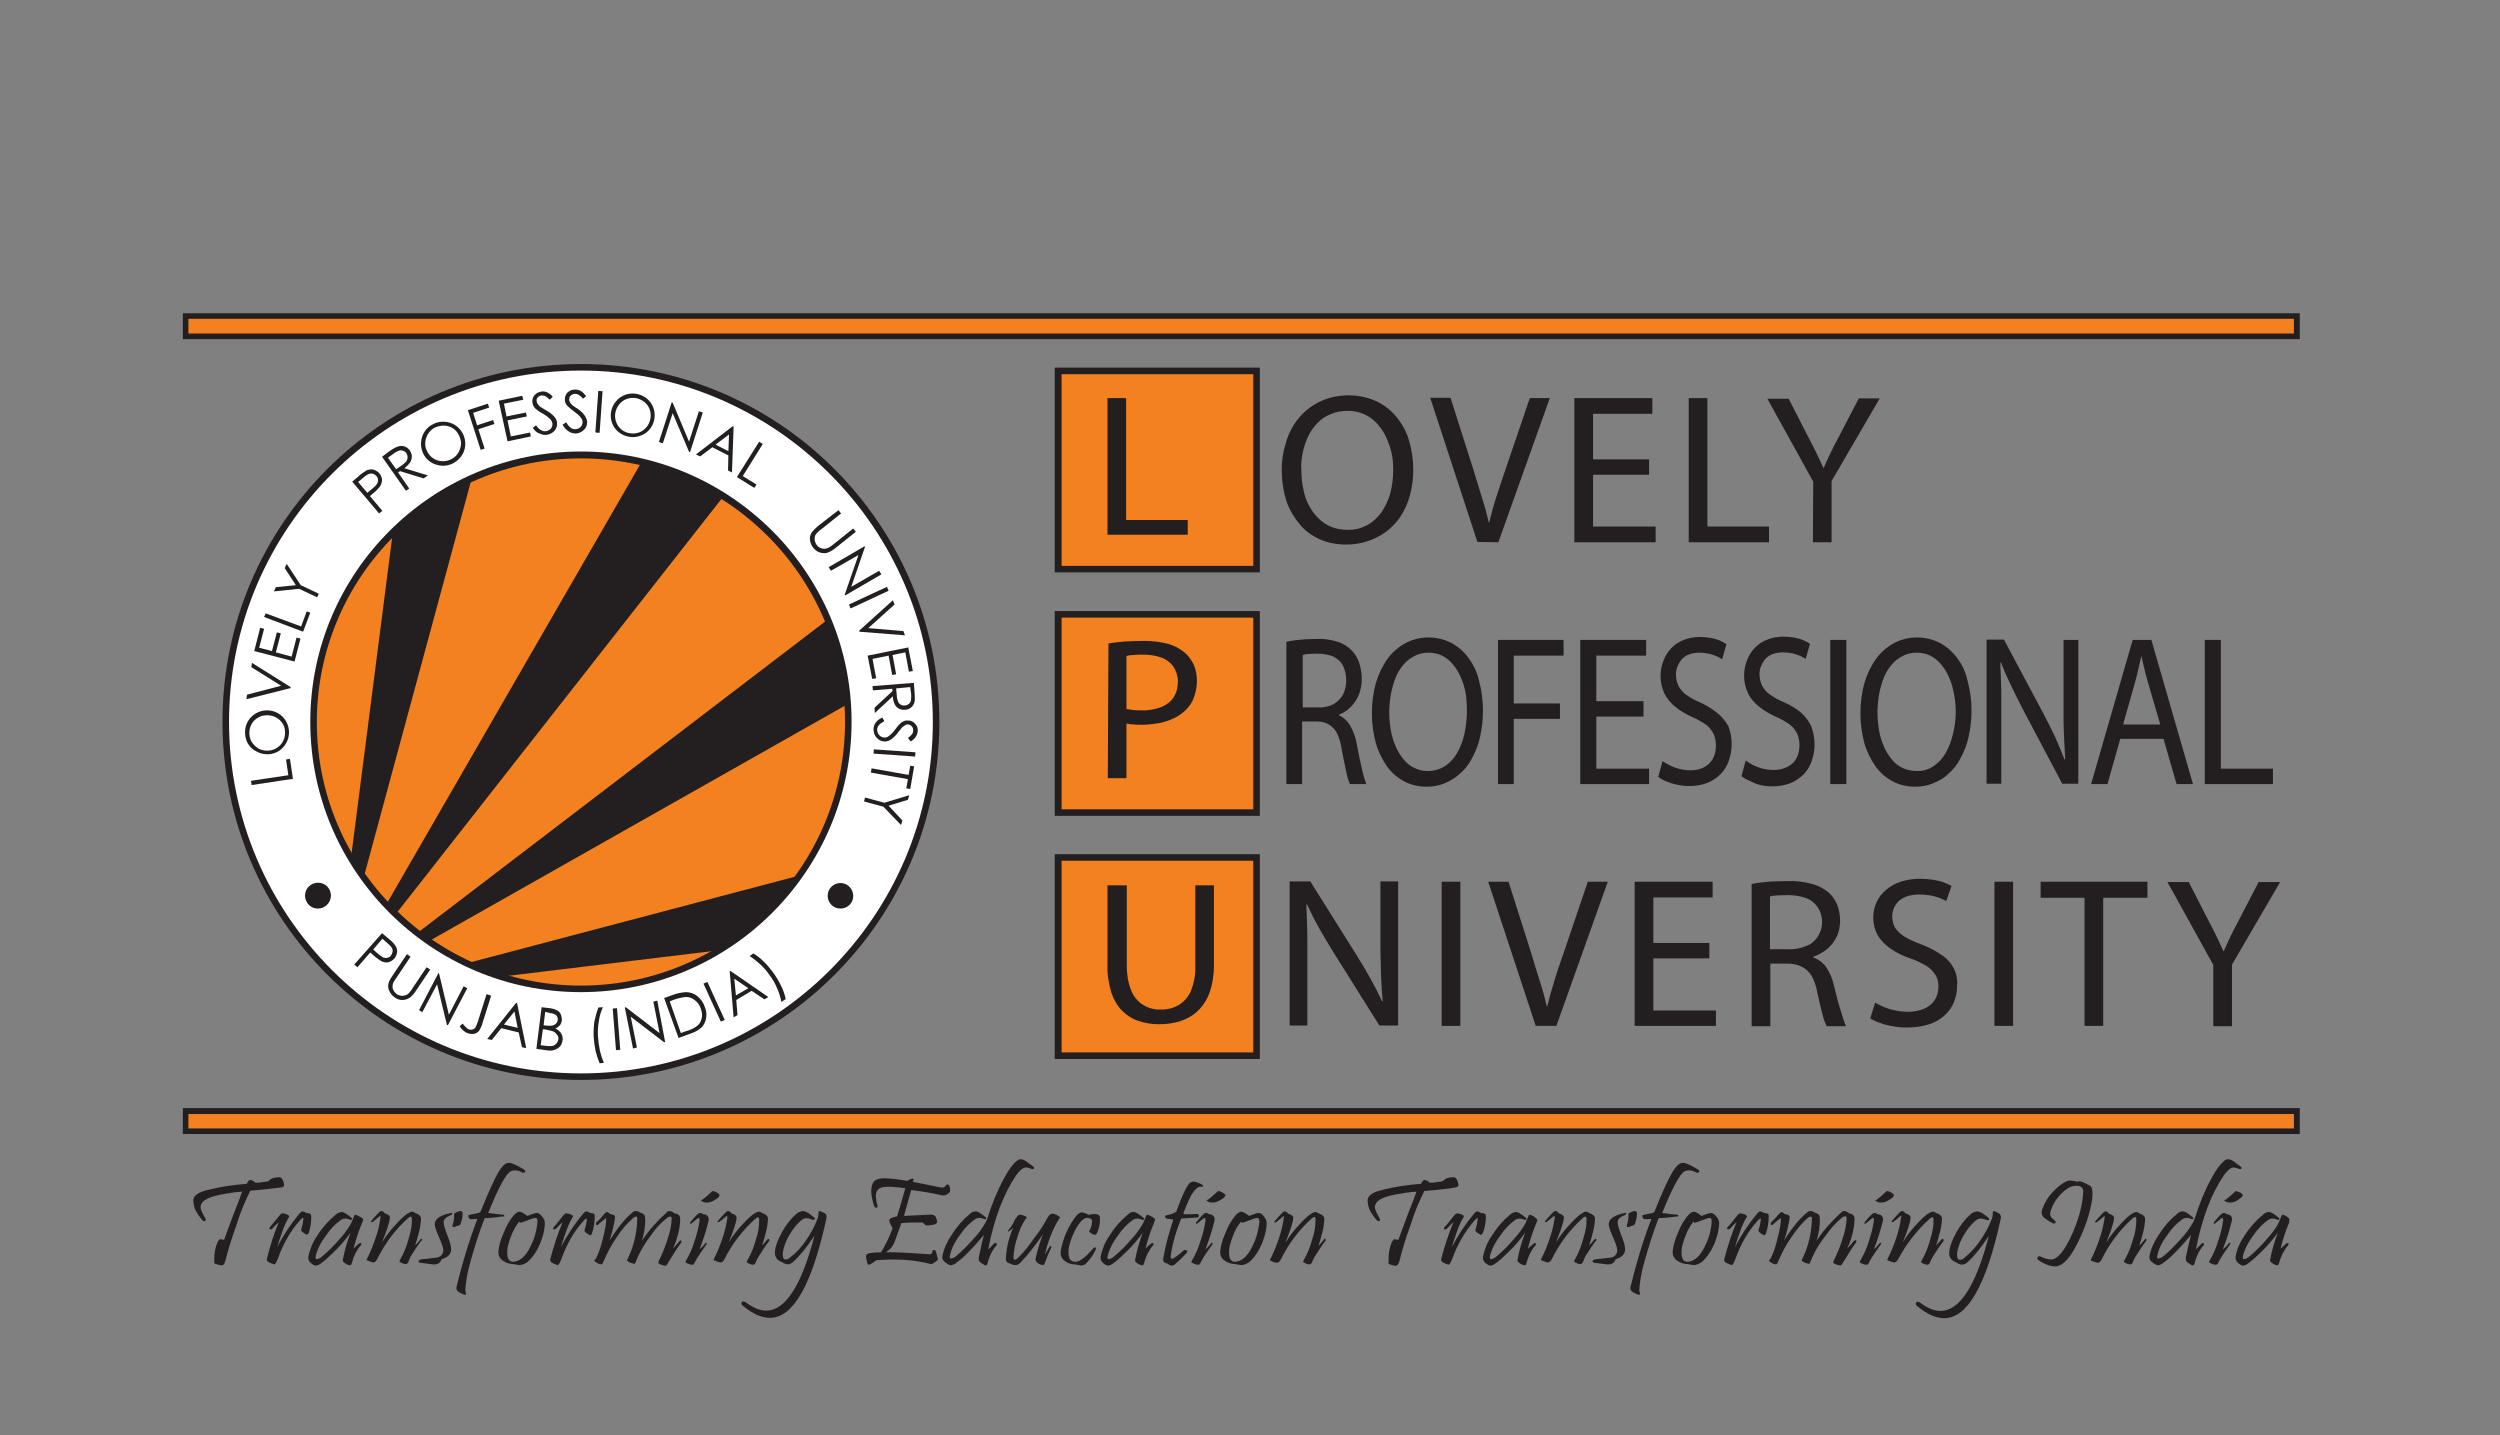 <?xml version="1.0" encoding="utf-8"?>
<!-- Generator: Adobe Illustrator 25.0.1, SVG Export Plug-In . SVG Version: 6.00 Build 0)  -->
<svg version="1.1" id="Layer_1" xmlns="http://www.w3.org/2000/svg" xmlns:xlink="http://www.w3.org/1999/xlink" x="0px" y="0px"
	 viewBox="0 0 763 438" style="enable-background:new 0 0 763 438;" xml:space="preserve">
<rect x="0" y="0" width="763" height="438" fill="#808080" stroke="none"/>
<style type="text/css">
	.st0{fill-rule:evenodd;clip-rule:evenodd;fill:#231F20;}
	.st1{fill:#FFFFFF;}
	.st2{fill:#231F20;}
	.st3{fill-rule:evenodd;clip-rule:evenodd;fill:#FFFFFF;}
	.st4{fill-rule:evenodd;clip-rule:evenodd;fill:#F48120;}
	.st5{fill:#F48120;}
</style>
<g>
	<path class="st0" d="M85.9,362.4c0.5-0.1,0.8-0.4,0.8-0.7c0-0.1,0-0.2,0-0.3c-0.1-0.5-0.3-1-0.5-1.5c-0.3-0.5-0.8-0.7-1.3-0.6
		c-1.2,0.1-1.9,0.3-2.3,0.6c-0.3,0.3-0.6,0.6-1.1,0.7c-1.9,0.3-3.1,0.4-3.5,0.4c-0.5-0.5-1-0.8-1.7-0.9c-0.2,0-0.6,0.4-1,1.2
		c-4,0.3-8.1,0.9-12,1.9c-3,0.7-4.5,1.9-4.3,3.4c0.1,0.8,0.2,1.6,0.5,2.4c0.6,1.2,1.3,2.3,2.2,3.3c0.1,0.2,0.4,0.4,0.6,0.4
		c0.2,0,0.5-0.1,0.5-0.4v-0.1c0-0.2-0.1-0.3-0.2-0.5c-0.9-1.5-1.4-2.7-1.4-3.4c0.1-0.8,0.6-1.6,1.3-2c0.8-0.6,2.4-1.2,4.8-1.7
		c2.2-0.4,4.4-0.8,6.6-0.9c-0.1,0.4-1,2.8-2.7,7.1c-1.4,3.8-2.4,6.4-2.8,7.6c-0.2,0-0.4-0.1-0.6-0.1s-0.3-0.1-0.5-0.1
		c-0.3,0-0.6,0.3-0.9,0.9c-0.7,1.6-1,3.3-1,5c0,1,0,1.4,0,1.2c0,0.3,0.2,0.4,0.5,0.5c0.6,0.2,1.2,0.3,1.8,0.4c0.5,0,0.8-0.5,1.1-1.4
		c0.7-2.9,1.8-6.6,3.4-11c1.1-3.6,2.5-7,4.2-10.4c2.7-0.2,5.3-0.5,7.8-0.8C85.4,362.5,85.9,362.4,85.9,362.4z"/>
	<path class="st0" d="M94.3,376c0.5-1.5,0.7-3.1,0.7-4.7c0-0.3-0.1-0.7-0.4-0.9c-0.4-0.1-0.7-0.2-1.1-0.2c-0.3-0.2-0.7-0.4-1.1-0.5
		c-0.3,0-0.7,0.3-1.1,0.8c-2.6,3.1-4.8,6.5-6.7,10.1c0.5-1.7,1.1-3.4,1.7-5.1c0.5-1.4,1.1-2.7,1.8-3.9c0.3-0.3,0.2-0.6-0.2-0.8
		c-0.5-0.3-1-0.4-1.6-0.5c-0.4,0-0.7,0.3-1.1,0.8c-1.2,1.5-2.2,2.7-2.8,3.4c-0.1,0.1-0.2,0.2-0.2,0.4c0,0.2,0.1,0.3,0.4,0.3
		c0.2,0,0.4-0.1,0.5-0.2c0.6-0.7,1.3-1.4,2-2c-1.5,3.6-2.7,7.3-3.6,11c-0.2,0.5,0,1,0.5,1.2l0,0c0.5,0.3,1.1,0.5,1.7,0.7
		c0.3,0,0.7-0.7,1.2-2c1.5-4.2,3.7-8.2,6.7-11.5c0.4-0.5,0.7-0.7,0.8-0.7c0.2,0,0.2,0.1,0.2,0.4c-0.1,1-0.3,1.9-0.6,2.8
		c-0.2,0.4-0.1,0.8,0.3,1.1c0.4,0.3,0.8,0.6,1.3,0.8C94,376.7,94.2,376.5,94.3,376z"/>
	<path class="st0" d="M108.5,370.7c-0.2,0-0.4,0.3-0.6,0.9c-0.1,0.3-0.4,0.9-0.7,1.7c-1,1.8-2.2,3.4-3.6,4.9
		c-1.6,1.9-3.3,3.6-5.2,5.2c-0.5,0.5-1.1,0.8-1.7,0.9c-0.3,0-0.4-0.2-0.4-0.5c0-0.1,0-0.2,0-0.2c0.4-2,1.5-4.3,3.4-6.8
		c1.2-1.8,2.7-3.3,4.5-4.6c0.8-0.4,1.7-0.4,2.5,0c0.1,0,0.2,0.1,0.3,0.1c0.3,0,0.5-0.1,0.5-0.3c0-0.1-0.1-0.2-0.2-0.3
		c-1.4-1.2-2.4-1.8-3-1.8c-0.7,0.1-1.3,0.3-1.8,0.8c-2.2,1.8-4.1,3.9-5.6,6.3c-1.4,2-2.3,4.2-2.8,6.5c0,0.2,0,0.3,0,0.5
		c0,0.7,0.5,1.4,1.1,1.7c0.3,0.3,0.7,0.5,1.2,0.6c0.5-0.1,1-0.3,1.4-0.6c1.5-1.1,2.8-2.3,4.1-3.6c1.9-1.8,3.6-3.8,5.1-5.9
		c-1,2.6-1.8,5.3-2.3,8c-0.1,0.3-0.1,0.6,0,0.8c0.1,0.2,0.3,0.3,0.7,0.6c0.4,0.3,0.9,0.5,1.4,0.6c0.3,0,0.5-0.3,0.6-0.8
		c0.5-1.9,1.4-3.8,2.7-5.3c0.1-0.1,0.2-0.3,0.2-0.4c0-0.2-0.1-0.3-0.3-0.3c-0.3,0-0.5,0.1-0.6,0.3c-0.2,0.2-0.5,0.4-0.7,0.6
		c-0.4,0.4-0.6,0.6-0.8,0.8c0.7-2.8,1.6-5.5,2.7-8.1c0.1-0.2,0.2-0.5,0.2-0.8c0-0.2-0.2-0.4-0.5-0.6
		C109.6,371.2,109,370.9,108.5,370.7z"/>
	<path class="st0" d="M128.9,378.5c0-0.2-0.1-0.4-0.3-0.4c-0.1,0-0.3,0.1-0.3,0.2c-0.6,0.8-1.2,1.4-1.6,1.8c0.4-1.2,0.8-2.5,1.1-3.8
		c0.4-1.4,0.6-2.8,0.7-4.3c0-0.8-0.6-1.4-1.8-1.8c-0.3-0.2-0.6-0.4-0.9-0.4s-0.6,0.1-0.9,0.3c-0.9,0.4-2.3,1.6-4.1,3.6
		c-1.6,1.7-3,3.5-4.2,5.5c1.4-3.6,2.3-6.1,2.4-7.5c0.1-0.6-0.5-1.1-1.6-1.4c-0.2-0.4-0.5-0.6-0.9-0.7c-0.3,0-0.5,0.1-0.7,0.3
		c-1,1-1.8,1.9-2.4,2.6c-0.1,0.1-0.2,0.2-0.2,0.3c0,0.1,0.1,0.2,0.3,0.2c0.2,0,0.3-0.1,0.4-0.2c0.7-0.5,1.2-1,1.6-1.3
		s0.6-0.5,0.6-0.5s0.1,0.2,0,0.7c-0.3,2.1-0.7,4.2-1.5,6.2c-0.7,2.1-1.5,4.1-2.5,6.1c-0.1,0.2-0.2,0.3-0.2,0.5
		c0,0.1,0.2,0.2,0.5,0.3c0.5,0.2,1,0.4,1.5,0.5c0.5,0,0.8-0.3,1.2-1c2.3-4.7,5.5-9,9.4-12.5c0.2-0.2,0.5-0.4,0.8-0.5
		c0.3,0,0.4,0.3,0.4,0.8c0.1,1.4-0.2,3.4-1,6c-0.6,2.2-1.4,4.3-2.5,6.2c-0.1,0.2-0.2,0.4-0.3,0.6c0,0.2,0.3,0.4,0.8,0.6
		c0.4,0.2,0.8,0.3,1.1,0.3c0.4,0,0.7-0.3,0.8-0.6c0.2-0.6,0.5-1.1,0.7-1.7c1.4-2.2,2.5-3.9,3.4-5
		C128.9,378.7,128.9,378.6,128.9,378.5z"/>
	<path class="st0" d="M137.7,370.2c-3.2,0.6-4.9,1.7-5,3.3c-0.1,0.7,0.4,2,1.2,3.9c0.9,2,1.4,3.4,1.4,4.2c0,0.4-0.1,0.8-0.3,1.1
		c-0.3,0.6-0.9,1-1.6,1.1c-2,0.3-3.5,0.4-4.5,0.5c-0.7,0.1-1.1,0.3-1.2,0.6c0.1,0.3,0.3,0.5,0.6,0.5l3.1,0.4
		c0.4,0.1,0.9,0.1,1.3,0.1c0.5,0,1-0.2,1.4-0.5c0.3-0.3,0.6-0.7,0.7-1.1c2-0.6,2.9-1.6,2.9-3.1c-0.1-1.1-0.4-2.2-0.8-3.2
		c-0.7-1.9-1.2-3.2-1.3-3.7c-0.1-0.4-0.2-0.8-0.2-1.3c0-0.9,0.8-1.6,2.3-2.2c0.2-0.1,0.3-0.2,0.3-0.4
		C138.2,370.2,138,370.1,137.7,370.2z"/>
	<path class="st0" d="M140.3,373.9c0.2-0.2,0.4-0.5,0.4-0.8c0.3-0.9,0.5-1.8,0.5-2.7c0-0.5-0.2-0.8-0.7-0.8
		c-0.5,0.1-0.9,0.2-1.4,0.5c-0.4,0.1-0.6,0.4-0.5,0.9c0,0.9-0.1,1.8-0.4,2.6c0,0.2-0.1,0.4-0.1,0.5c0,0.3,0.1,0.4,0.3,0.4
		c0.3,0,0.7-0.1,1-0.3C139.8,374.1,140.1,374,140.3,373.9z"/>
	<path class="st0" d="M153.9,371c0-0.2-0.2-0.3-0.5-0.3c-0.6,0-2.1-0.2-4.4-0.5c3.1-7.7,5.4-11.9,6.8-12.7c0.4-0.2,0.8-0.3,1.3-0.3
		c0.8,0,1.5,0.2,2.2,0.6c0.1,0.1,0.3,0.1,0.5,0.1c0.4,0,0.5-0.1,0.5-0.4s-0.1-0.3-0.3-0.5c-2.2-1.4-3.8-2.1-4.7-2.1
		c-1,0-2,0.9-3.1,2.7c-1.3,2.2-3.1,6.2-5.5,12.1c-0.1,0.3-0.5,0.5-1.1,0.6c-0.7,0.1-1.3,0.3-2,0.4c-0.5,0.1-0.7,0.2-0.7,0.4
		c0.1,0.2,0.1,0.4,0.2,0.6c0.1,0.2,0.4,0.4,0.6,0.4c0.2,0,0.9,0,2-0.1c-2.6,6.8-4.7,13.8-6.4,20.9c-0.1,0.7,0.3,1.3,1.2,1.7
		c0.5,0.3,1,0.5,1.5,0.6c0.2,0,0.2-0.1,0.2-0.3c0-0.2,0-0.4-0.1-0.6c0-0.2-0.1-0.4-0.1-0.6c0.2-2.6,0.6-5.1,1.3-7.6
		c1.3-4.8,2.8-9.6,4.6-14.3c1.7-0.1,3.4-0.2,5.1-0.5C153.7,371.4,153.9,371.2,153.9,371z"/>
	<path class="st0" d="M163.9,370.2c-0.4,0-0.7,0.1-1.1,0.2c-0.9,0.3-1.6,0.6-1.9,0.7c-1.1-0.9-1.9-1.3-2.4-1.3
		c-0.5,0.1-1,0.4-1.4,0.8c-1.5,1.6-2.6,3.6-3.4,5.7c-0.8,1.8-1.4,3.7-1.6,5.6c-0.1,1.1,0.4,2.2,1.3,2.8c1,0.7,2.1,1.1,3.3,1.1
		c0.5,0.1,1.1,0.2,1.7,0.3c1.1,0,2.2-0.5,3-1.3c1.9-1.9,3.2-4.3,4-6.8c0.5-1.4,0.8-2.9,0.9-4.5c0-0.7-0.2-1.4-0.6-1.9
		C165.1,370.7,164.4,370.2,163.9,370.2z M163.9,374.1c-0.3,2.1-0.9,4.2-1.9,6.1c-1,2.2-2.2,3.6-3.4,4.3c-0.5,0.3-1.1,0.5-1.8,0.6
		c-1.4,0.1-2-0.9-2-2.9c0-0.7,0.1-1.3,0.2-1.9c0.3-1.2,0.7-2.4,1.2-3.6c0.6-1.4,1.3-2.7,2.3-3.9c0.1,0.2,0.2,0.4,0.3,0.4
		c0.2-0.1,0.5-0.1,0.7-0.2l3.3-1.2c0.2,0,0.4-0.1,0.6-0.1c0.4,0,0.6,0.3,0.6,0.8C164.1,372.7,164,373.2,163.9,374.1L163.9,374.1z"/>
	<path class="st0" d="M181.2,370.4c-0.4-0.1-0.7-0.2-1.1-0.2c-0.3-0.2-0.7-0.4-1.1-0.5c-0.3,0-0.7,0.3-1.1,0.8
		c-2.6,3.1-4.8,6.5-6.7,10.1c0.5-1.7,1.1-3.4,1.7-5.1c0.5-1.4,1.1-2.7,1.8-3.9c0.3-0.3,0.2-0.6-0.2-0.8c-0.5-0.3-1-0.4-1.6-0.5
		c-0.4,0-0.7,0.3-1.1,0.8c-1.2,1.5-2.1,2.7-2.8,3.4c-0.1,0.1-0.2,0.2-0.2,0.4c0,0.2,0.1,0.3,0.4,0.3c0.2,0,0.4-0.1,0.5-0.2
		c0.6-0.7,1.3-1.4,2-2c-1.5,3.6-2.7,7.3-3.7,11.1c-0.2,0.5,0,1,0.5,1.3l0,0c0.5,0.3,1.1,0.5,1.7,0.7c0.3,0,0.7-0.7,1.2-2
		c1.5-4.2,3.7-8.2,6.7-11.5c0.4-0.5,0.7-0.7,0.8-0.7s0.2,0.1,0.2,0.4c-0.1,1-0.3,1.9-0.6,2.8c-0.2,0.4-0.1,0.8,0.3,1.1
		c0.4,0.3,0.8,0.6,1.3,0.8c0.3,0,0.5-0.2,0.6-0.7c0.5-1.5,0.8-3.1,0.8-4.7C181.6,370.9,181.4,370.6,181.2,370.4z"/>
	<path class="st0" d="M207.1,379.1c-0.5,0.7-1.1,1.3-1.7,1.9c1.3-2.8,2.1-5.8,2.2-8.8c0.1-0.9-0.5-1.7-1.3-1.8c-0.1,0-0.2,0-0.3,0
		c-0.4-0.4-1-0.7-1.6-0.8c-0.4,0-0.7,0.1-0.9,0.4c-2.9,2.6-5.5,5.5-7.6,8.7c0.7-2.2,1.1-4.5,1-6.9c0-0.4-0.1-0.8-0.3-1.1
		c-0.4-0.3-0.7-0.5-1.2-0.6c-0.4-0.3-0.9-0.5-1.4-0.5c-0.3,0-0.6,0.1-0.9,0.4c-2.2,1.7-4.5,4.6-7.1,8.6c0.8-2.2,1.3-4.5,1.7-6.8
		c0-0.1,0-0.2,0-0.3c0-0.3-0.2-0.6-0.4-0.7l-1.1-0.3c-0.5-0.4-0.8-0.6-0.9-0.6c-0.2,0-0.5,0.2-0.8,0.5c-0.7,0.9-1.5,1.8-2.4,2.6
		c-0.2,0.1-0.2,0.3-0.2,0.5c0,0.3,0.1,0.4,0.3,0.4s0.4-0.1,0.5-0.3l1.2-1c0.5-0.4,0.9-0.7,1.1-0.9c0.1,1.4-0.3,3.6-1.1,6.7
		c-0.5,2-1.1,3.9-2,5.7c-0.3,0.3-0.5,0.5-0.5,0.6s0.1,0.3,0.3,0.4c0.5,0.4,1.1,0.7,1.8,0.8c0.2,0,0.5-0.3,0.7-0.9
		c1.1-2.6,2.4-5.1,4.1-7.5c1.4-2.2,3.1-4.2,5.1-5.9c0.2-0.2,0.5-0.3,0.7-0.3c0.3,0,0.4,0.2,0.4,0.6c-0.1,4.2-1,8.3-2.8,12
		c-0.1,0.2-0.2,0.5-0.3,0.7c0,0.2,0.1,0.3,0.3,0.4c0.4,0.3,0.9,0.5,1.4,0.6c0.2,0.1,0.4,0.1,0.6,0.1c0.1,0,0.2-0.2,0.3-0.5
		c1.2-3.1,2.9-5.9,4.9-8.5c1.3-1.9,2.9-3.6,4.7-5c0.2-0.2,0.5-0.3,0.9-0.4c0.4,0,0.5,0.2,0.5,0.7c-0.1,2-0.5,3.9-1.1,5.7
		c-0.7,2.4-1.7,4.8-2.8,7.1c-0.1,0.2-0.2,0.4-0.2,0.6s0.5,0.5,1.5,0.8c0.3,0.1,0.6,0.1,0.9,0.1c0.1-0.1,0.2-0.3,0.3-0.4
		c1.9-3.1,3.2-5.2,4.2-6.5c0.1-0.1,0.2-0.3,0.2-0.5s-0.1-0.3-0.3-0.3c0,0,0,0-0.1,0C207.5,378.7,207.3,378.9,207.1,379.1z"/>
	<path class="st0" d="M214.7,370.6c-0.3-0.2-0.6-0.4-1-0.4c-0.3,0-0.5,0.1-0.7,0.3c-0.8,0.7-1.5,1.5-2.2,2.4
		c-0.1,0.1-0.2,0.2-0.2,0.4c0,0.3,0.2,0.3,0.7-0.1l1.3-1.1c0.2-0.2,0.4-0.3,0.7-0.4c0.2,0,0.2,0.3,0.2,0.9c-0.3,2.1-0.8,4.1-1.5,6.1
		c-0.6,2.1-1.5,4.1-2.6,6c-0.1,0.1-0.2,0.3-0.2,0.5c0,0.1,0.2,0.2,0.6,0.4c0.4,0.2,0.9,0.4,1.4,0.4c0.3,0,0.6-0.1,0.7-0.4
		c0.5-1.1,1.2-2.2,1.9-3.2c1.1-1.6,1.7-2.5,1.8-2.6c0.2-0.4,0.2-0.5-0.1-0.5c-0.1,0-0.2,0.1-0.3,0.2c-0.5,0.7-1.1,1.3-1.7,1.8
		c1.1-2.8,2-5.6,2.7-8.5c0.1-0.3,0.1-0.5,0.1-0.8c0-0.4-0.2-0.8-0.5-1C215.5,370.7,215.1,370.6,214.7,370.6z"/>
	<path class="st0" d="M219.6,364.8c0-0.2-0.1-0.4-0.3-0.5c-0.5-0.4-1.1-0.7-1.7-0.8c-0.2,0-0.4,0.2-0.7,0.5
		c-0.8,0.8-1.7,1.5-2.6,2.2c-0.1,0-0.2,0-0.3,0c0,0.1,0,0.1,0,0.2c0.1,0.1,0.1,0.2,0.2,0.2c0.3,0.2,0.7,0.4,1.1,0.4
		c0.8,0.1,1.7-0.1,2.4-0.5C219,365.8,219.6,365.2,219.6,364.8z"/>
	<path class="st0" d="M230.5,372c0.2-0.2,0.5-0.4,0.8-0.5c0.3,0,0.4,0.3,0.4,0.8c0,2-0.3,4.1-1,6c-0.6,2.2-1.4,4.3-2.5,6.2
		c-0.1,0.2-0.2,0.4-0.3,0.6c0,0.2,0.3,0.4,0.8,0.6c0.4,0.2,0.8,0.3,1.1,0.3c0.4,0,0.7-0.3,0.8-0.6c0.2-0.6,0.5-1.1,0.8-1.7
		c1.4-2.2,2.5-3.9,3.4-5c0-0.1,0-0.2,0-0.2c0-0.2-0.1-0.4-0.3-0.4c-0.1,0-0.3,0.1-0.3,0.2c-0.6,0.8-1.2,1.4-1.6,1.8
		c0.4-1.2,0.8-2.5,1.1-3.8c0.4-1.4,0.6-2.8,0.7-4.3c0-0.8-0.6-1.4-1.8-1.8c-0.3-0.2-0.6-0.4-0.9-0.4c-0.3,0-0.7,0.1-1,0.3
		c-0.9,0.4-2.3,1.6-4.1,3.6c-1.6,1.7-3,3.5-4.2,5.5c1.5-3.6,2.3-6.1,2.4-7.5c0.1-0.6-0.5-1.1-1.6-1.4c-0.2-0.4-0.5-0.6-0.9-0.7
		c-0.3,0-0.5,0.1-0.7,0.3c-1,1-1.8,1.9-2.4,2.6c-0.1,0.1-0.2,0.2-0.2,0.3c0,0.1,0.1,0.2,0.3,0.2s0.3-0.1,0.4-0.2
		c0.7-0.5,1.2-1,1.6-1.3c0.4-0.3,0.6-0.5,0.6-0.5s0.1,0.2,0.1,0.7c-0.3,2.1-0.8,4.2-1.5,6.2c-0.7,2.1-1.5,4.1-2.5,6.1
		c-0.1,0.2-0.2,0.3-0.2,0.5c0,0.1,0.2,0.2,0.5,0.3c0.5,0.2,1,0.4,1.6,0.5c0.5,0,0.8-0.3,1.2-1C223.4,379.7,226.6,375.5,230.5,372z"
		/>
	<path class="st0" d="M250.2,369.6c-0.3,0-0.4,0.2-0.4,0.7c0,0.7-0.1,1.3-0.4,1.9c-0.8,2.2-2,4.3-3.3,6.2c-1.4,2.1-3.1,4-5.1,5.5
		c-0.3,0.3-0.8,0.5-1.2,0.5c-0.6,0-0.9-0.5-0.9-1.4c0-0.4,0-0.8,0.1-1.2c0.4-2,1.2-3.8,2.3-5.5c0.9-1.5,2-2.8,3.3-3.9
		c0.5-0.4,1-0.6,1.6-0.6c0.4,0,0.9,0.1,1.3,0.3c0.2,0.1,0.5,0.2,0.7,0.2c0.4,0,0.5-0.1,0.5-0.3c0-0.2-0.1-0.4-0.3-0.5
		c-1.1-0.8-1.6-1.3-1.7-1.3c-0.5-0.3-1-0.5-1.6-0.6c-0.8,0.1-1.6,0.4-2.2,1c-1.7,1.5-3.1,3.4-4.2,5.4c-1.4,2.5-2.1,4.5-2.2,6.2
		c-0.1,1.3,0.7,2.5,2,2.9c0.6,0.4,1.2,0.7,1.9,0.8c0.7-0.1,1.4-0.4,1.9-1c1.8-1.6,3.9-4.2,6.3-7.8c-4,15.3-8.9,22.9-14.8,22.9
		c-1.9,0-4-0.9-6.3-2.6c-0.2-0.1-0.4-0.2-0.6-0.2c-0.4,0-0.6,0.2-0.6,0.6c0,0.3,0.2,0.6,0.4,0.7c3,2.5,5.7,3.7,8.3,3.7
		c7.1,0,12.8-10.1,17.2-30.2c0.2-0.8,0-1.4-0.4-1.7C251.3,370.1,250.8,369.8,250.2,369.6z"/>
	<path class="st0" d="M287,364.7c0.6,0.2,1.3,0.2,1.9-0.1l0.8-0.6c0.2-0.2,0.3-0.4,0.3-0.7c0-0.4-0.1-0.8-0.2-1.2
		c-0.1-0.4-0.3-0.6-0.6-0.6c-0.2,0-0.4,0.1-0.5,0.3c-0.3,0.5-0.9,0.8-1.6,0.6c-5.1-1-7.9-1.6-8.5-1.7c0.1-0.2,0.2-0.4,0.2-0.7
		c0-0.2-0.1-0.3-0.3-0.3c-0.6,0.1-1.1,0.4-1.6,0.7c-2.3-0.4-4.6-0.7-6.9-0.8c-2.1,0-3.3,0.6-3.7,1.7c-0.3,0.8-0.4,1.6-0.4,2.4
		c0.1,1.5,0.4,3,0.9,4.4c0.1,0.3,0.3,0.5,0.6,0.5c0.4,0,0.5-0.2,0.4-0.7c-0.3-0.9-0.4-1.8-0.5-2.8c0-1.7,0.8-2.6,2.4-2.8
		c0.7-0.1,1.3-0.1,2-0.1c1.5,0.1,3.1,0.2,4.6,0.5c-1,3.5-1.8,6.3-2.5,8.5c-0.3,0.1-0.5,0.1-0.7,0.2c-1.1,0.2-1.7,0.6-1.7,1.1
		c0,0.3,0.2,0.7,0.3,1c0.4,0.7,0.6,1.1,0.7,1.4c-0.9,2.5-2.1,5-3.5,7.3c-1.3,0-2.5,0.1-3.7,0.3c-0.6,0.2-0.9,0.5-0.9,1
		c0,0.1,0.1,0.8,0.4,2c0.1,0.3,0.2,0.5,0.5,0.5s1.1-0.5,2.3-1.4c1.8-0.1,3.5-0.2,5-0.2c3.5,0,7,0.3,10.4,1.1
		c0.8,0.2,1.2,0.3,1.2,0.3c0.3,0,0.6-0.1,0.8-0.3c0.3-0.2,0.6-0.4,0.9-0.6s0.5-0.5,0.4-0.8c-0.2-0.9-0.4-1.6-0.6-2.2
		c-0.1-0.3-0.4-0.5-0.7-0.4c-0.2,0-0.3,0.2-0.4,0.7c0,0.4-0.4,0.6-0.7,0.6h-0.1c-5.5-0.4-9.4-0.6-11.8-0.6c-0.6,0-1.1,0-1.6,0
		c0.7-0.4,1.3-0.9,1.8-1.5c0.6-0.8,1-1.7,1.3-2.7l1.7-4.7c2-0.2,3.9-0.2,5.9-0.2c0.5-0.1,0.9,0.2,1.2,0.6c0.2,0.3,0.9,0.4,2.1,0.2
		s1.7-0.5,1.7-0.9c0-0.1,0-0.2,0-0.3c-0.1-0.4-0.2-0.9-0.4-1.3c-0.4-0.5-1-0.8-1.6-0.7c-3.8,0.2-6.5,0.3-8.1,0.4
		c0.5-1.8,1.2-4.4,2.2-7.9C281.3,363.6,284.3,364.1,287,364.7z"/>
	<path class="st0" d="M303.1,379.8c-0.6,0.7-1.1,1.2-1.5,1.5c1.8-9.4,4.7-17,8.6-22.7c1.1-1.5,2.1-2.3,3-2.3c0.5,0.1,1,0.2,1.5,0.4
		c0.1,0.1,0.3,0.1,0.4,0.1c0.3,0,0.5-0.1,0.5-0.4c0-0.2-0.1-0.3-0.3-0.4l-2.2-1.6c-0.4-0.3-1-0.6-1.6-0.6c-0.4,0-0.8,0.2-1.2,0.5
		c-1.1,0.9-2.4,2.6-3.8,5.2c-2.1,3.8-3.7,7.8-5,11.9c-0.2,0.6-0.4,1.2-0.7,1.7c-1,1.8-2.2,3.4-3.6,4.9c-1.6,1.8-3.3,3.6-5.2,5.2
		c-0.5,0.5-1.1,0.8-1.7,0.9c-0.4,0-0.5-0.2-0.4-0.7c0.3-2,1.4-4.3,3.3-6.8c1.2-1.8,2.7-3.3,4.5-4.6c0.8-0.4,1.7-0.4,2.5,0
		c0.1,0,0.2,0.1,0.3,0.1c0.3,0,0.5-0.1,0.5-0.3c0-0.1-0.1-0.3-0.2-0.3c-1.4-1.2-2.4-1.8-3-1.8c-0.7,0-1.3,0.3-1.8,0.8
		c-2.2,1.8-4,3.9-5.5,6.3c-1.4,2-2.4,4.2-2.9,6.6c0,0.1,0,0.3,0,0.4c0,0.7,0.5,1.3,1.4,1.8c0.3,0.3,0.8,0.5,1.2,0.6
		c0.5-0.1,1-0.3,1.4-0.6c1.4-1,2.7-2.1,3.9-3.4c1.7-1.7,3.3-3.5,4.8-5.3c-0.4,1.4-0.9,3.6-1.5,6.5c-0.1,0.2-0.1,0.5-0.1,0.8
		c0,0.4,0.1,0.7,0.4,1c0.4,0.3,0.8,0.5,1.2,0.8c0.1,0.1,0.3,0.2,0.5,0.2c0.3,0,0.5-0.2,0.6-0.7c0.5-2,1.4-3.9,2.7-5.4
		c0.3-0.4,0.3-0.6-0.1-0.6C303.8,379.2,303.5,379.4,303.1,379.8z"/>
	<path class="st0" d="M322.5,370.8c-0.4-0.2-0.8-0.3-1.2-0.4c-0.3,0-0.5,0.1-0.7,0.2c-0.4,0.2-0.9,1-1.6,2.3c-1,1.7-2.1,3.4-3.4,5
		c-1.4,2.1-3,4.1-4.8,5.9c-0.5,0.5-0.9,0.7-1.1,0.7s-0.4-0.3-0.4-0.8c0.1-2.2,0.6-4.4,1.3-6.4c0.5-1.8,1.3-3.5,2.3-5.1l0.5-0.6
		c0-0.1-0.1-0.2-0.3-0.3c-0.5-0.3-1.1-0.5-1.7-0.6c-0.3,0-0.6,0.2-0.8,0.4c-0.6,0.7-1.1,1.5-1.4,2.3c-0.4,0.7-0.9,1.4-1.4,2
		c-0.2,0.2-0.2,0.4-0.1,0.4c0.1,0.1,0.2,0,0.4-0.1l1.1-0.9c-1.3,2.9-2,5.9-2.2,9c0,0.1,0,0.3,0,0.5c0,0.8,0.5,1.2,1.5,1.4
		c0.4,0.3,0.9,0.4,1.4,0.4s1-0.2,1.4-0.6c2.6-2.7,4.9-5.7,7-8.8c-0.9,2.3-1.6,4.7-2.2,7.2c-0.2,0.5,0,1.1,0.5,1.5s1.1,0.6,1.7,0.7
		c0.3,0,0.5-0.3,0.7-0.9c0.5-1.5,1.1-2.9,1.8-4.3c0-0.1,0.1-0.2,0.1-0.2c0-0.2-0.1-0.4-0.3-0.4c-0.2,0-0.3,0.1-0.3,0.3
		c-0.6,1-1.1,1.7-1.4,2.4c0.8-3.9,2.3-7.6,4.3-11c0.1-0.1,0.1-0.2,0.2-0.2c0.1-0.1,0.2-0.1,0.2-0.2
		C323.3,371.3,323,371.1,322.5,370.8z"/>
	<path class="st0" d="M332.4,375.7c0,0.3,0.4,0.6,1.2,1c0.4,0.3,0.9,0.2,1.1-0.2c0,0,0.1-0.1,0.1-0.2c0.7-1.5,1-3.1,0.9-4.7
		c0-0.7-0.6-1.1-1.7-1.1c-0.6,0-1.2,0.1-1.7,0.3c-0.7-0.4-1.4-0.7-2.2-0.8c-0.5,0.1-1,0.4-1.4,0.8c-2.6,3.2-4.3,7.1-5,11.2
		c-0.1,1.1,0.3,2.1,1.2,2.8c0.9,0.7,2,1.1,3.2,1.1c0.5,0.1,1.1,0.2,1.7,0.3c0.6,0.1,1.1-0.1,1.6-0.5c1.2-1.3,2.3-2.7,3-4.3
		c0.1-0.1,0.1-0.2,0.1-0.4c0-0.2-0.1-0.3-0.3-0.3c-0.2,0-0.5,0.2-0.6,0.4c-2.4,2.7-4.1,4-5.4,4c-1.4,0-2.1-0.9-2.1-2.9
		c0-0.7,0.1-1.3,0.2-1.9c0.3-1.2,0.7-2.4,1.2-3.5c0.6-1.4,1.3-2.7,2.3-3.9c0.7-0.8,1.4-1.2,1.9-1.2c0.1,0,0.2,0,0.3,0
		c0.1,0,0.2,0,0.3,0.1c0.6,0,0.9,0.3,1,0.9c0,1-0.3,1.9-0.7,2.8C332.5,375.4,332.4,375.5,332.4,375.7z"/>
	<path class="st0" d="M350.2,370.7c-0.2,0-0.4,0.3-0.6,0.9c-0.1,0.3-0.4,0.9-0.7,1.7c-1,1.8-2.2,3.4-3.6,4.9
		c-1.6,1.9-3.3,3.6-5.2,5.2c-0.5,0.5-1.1,0.8-1.7,0.9c-0.3,0-0.4-0.2-0.4-0.5c0-0.1,0-0.2,0-0.2c0.4-2,1.5-4.3,3.4-6.8
		c1.2-1.8,2.7-3.3,4.5-4.6c0.8-0.4,1.7-0.4,2.5,0c0.1,0,0.2,0.1,0.3,0.1c0.3,0,0.5-0.1,0.5-0.3c0-0.1-0.1-0.3-0.2-0.3
		c-1.4-1.2-2.4-1.8-3-1.8c-0.7,0-1.3,0.3-1.8,0.8c-2.2,1.8-4,3.9-5.5,6.3c-1.4,2-2.3,4.2-2.8,6.5c0,0.2,0,0.3,0,0.5
		c0,0.7,0.5,1.4,1.1,1.7c0.3,0.3,0.7,0.5,1.2,0.6c0.5-0.1,1-0.3,1.4-0.6c1.5-1.1,2.8-2.3,4.1-3.6c1.9-1.8,3.6-3.8,5.1-5.9
		c-1,2.6-1.8,5.3-2.3,8c-0.1,0.3-0.1,0.6,0,0.8c0.1,0.2,0.3,0.3,0.7,0.6c0.4,0.3,0.9,0.5,1.4,0.6c0.3,0,0.5-0.3,0.6-0.8
		c0.5-1.9,1.4-3.8,2.7-5.3c0.1-0.1,0.2-0.3,0.2-0.4c0-0.2-0.1-0.3-0.3-0.3c-0.3,0-0.5,0.1-0.7,0.3c-0.2,0.2-0.4,0.4-0.7,0.6
		c-0.4,0.4-0.6,0.6-0.8,0.8c0.7-2.8,1.6-5.5,2.7-8.1c0.1-0.2,0.2-0.5,0.2-0.8c0-0.2-0.2-0.4-0.5-0.6
		C351.3,371.2,350.8,370.9,350.2,370.7z"/>
	<path class="st0" d="M361.2,381.7c-2,1.7-3.1,2.5-3.5,2.5c-0.2,0-0.4-0.2-0.4-0.6c0-0.1,0-0.3,0-0.4c0.6-3.9,1.7-7.7,3.2-11.3
		c2.9-0.2,4.5-0.3,4.8-0.3c0.4-0.1,0.6-0.2,0.6-0.5c0-0.4-0.2-0.6-0.7-0.6c-1.1,0.1-2.3,0.1-3.4,0.1c-0.3,0-0.5-0.1-0.6-0.2
		c0-0.1,0-0.2,0.1-0.5c1.2-3.1,2.2-5.2,2.9-6.1c0.8-1,1.4-1.6,2-1.6h0.3c0.1,0,0.2,0,0.3,0c0.3,0,0.4-0.1,0.4-0.2s-0.2-0.5-0.6-0.6
		c-0.7-0.4-1.6-0.7-2.4-0.8c-0.7,0.1-1.3,0.5-1.6,1.1c-0.9,1.2-2.1,3.9-3.6,8.1c-0.4,0.3-0.9,0.5-1.4,0.7c-0.8,0.2-1.3,0.4-1.6,0.4
		c-0.3,0-0.5,0.3-0.4,0.5c0,0.2,0.2,0.4,0.4,0.5l0,0l2.1,0.3c-1.3,3.9-2.4,7.9-3.1,12c0,0.1,0,0.2,0,0.3c0,0.6,0.4,1,1.2,1.1
		c0.4,0.3,0.9,0.6,1.4,0.7c0.4-0.1,0.9-0.3,1.2-0.6c1.2-1.1,2.4-2.2,3.4-3.4c0.1-0.1,0.2-0.3,0.2-0.5c-0.1-0.1-0.2-0.2-0.3-0.2
		C361.6,381.4,361.3,381.5,361.2,381.7z"/>
	<path class="st0" d="M369.1,370.6c-0.3-0.2-0.6-0.4-1-0.4c-0.3,0-0.5,0.1-0.7,0.3c-0.8,0.7-1.5,1.5-2.2,2.4
		c-0.1,0.1-0.2,0.2-0.2,0.4c0,0.3,0.2,0.3,0.7-0.1l1.3-1.1c0.2-0.2,0.4-0.3,0.7-0.4c0.2,0,0.2,0.3,0.2,0.9c-0.3,2.1-0.8,4.1-1.5,6.1
		c-0.6,2.1-1.5,4.1-2.6,6c-0.1,0.1-0.2,0.3-0.2,0.5c0,0.1,0.2,0.2,0.6,0.4c0.4,0.2,0.9,0.4,1.4,0.4c0.3,0,0.6-0.1,0.7-0.4
		c0.5-1.1,1.2-2.2,1.9-3.2c1.1-1.6,1.7-2.5,1.8-2.6c0.2-0.4,0.2-0.5-0.1-0.5c-0.1,0-0.2,0.1-0.3,0.2c-0.5,0.7-1.1,1.3-1.7,1.8
		c1.1-2.8,2-5.6,2.7-8.5c0.1-0.3,0.1-0.5,0.1-0.8c0-0.4-0.2-0.8-0.5-1C369.9,370.7,369.5,370.6,369.1,370.6z"/>
	<path class="st0" d="M374,364.8c0-0.2-0.2-0.4-0.4-0.5c-0.5-0.4-1.1-0.7-1.7-0.8c-0.2,0-0.4,0.2-0.7,0.5c-0.8,0.8-1.7,1.5-2.6,2.2
		c-0.1,0-0.2,0-0.3,0c0,0.1,0,0.1,0,0.2c0.1,0.1,0.1,0.2,0.2,0.2c0.3,0.2,0.7,0.4,1.1,0.4c0.8,0.1,1.7-0.1,2.4-0.5
		C373.4,365.8,374,365.2,374,364.8z"/>
	<path class="st0" d="M384.2,370.2c-0.4,0-0.7,0.1-1.1,0.2c-0.9,0.3-1.6,0.6-1.9,0.7c-1.1-0.9-1.9-1.3-2.4-1.3
		c-0.5,0.1-1,0.4-1.4,0.8c-1.5,1.6-2.6,3.6-3.4,5.7c-0.8,1.8-1.4,3.7-1.6,5.6c-0.1,1.1,0.4,2.2,1.3,2.8c1,0.7,2.1,1.1,3.3,1.1
		c0.5,0.1,1.1,0.2,1.7,0.3c1.1,0,2.2-0.5,3-1.3c1.9-1.9,3.2-4.3,4-6.8c0.5-1.4,0.8-2.9,0.9-4.5c0-0.7-0.2-1.4-0.6-1.9
		C385.4,370.7,384.8,370.2,384.2,370.2z M384.2,374.1c-0.3,2.1-0.9,4.2-1.9,6.1c-1,2.2-2.2,3.6-3.4,4.3c-0.5,0.3-1.1,0.5-1.8,0.6
		c-1.4,0.1-2-0.9-2-2.9c0-0.7,0.1-1.3,0.2-1.9c0.3-1.2,0.7-2.4,1.2-3.6c0.5-1.4,1.3-2.7,2.3-3.9c0.1,0.2,0.2,0.4,0.3,0.4
		c0.2-0.1,0.5-0.1,0.7-0.2l3.3-1.2c0.2,0,0.4-0.1,0.6-0.1c0.4,0,0.6,0.3,0.6,0.8C384.4,372.7,384.4,373.2,384.2,374.1L384.2,374.1z"
		/>
	<path class="st0" d="M404,378.4c-0.6,0.8-1.2,1.4-1.6,1.8c0.4-1.2,0.8-2.5,1.1-3.8c0.4-1.4,0.6-2.8,0.7-4.3c0-0.8-0.6-1.4-1.8-1.8
		c-0.3-0.2-0.6-0.4-0.9-0.4s-0.6,0.1-0.9,0.3c-0.9,0.4-2.3,1.6-4.1,3.6c-1.6,1.7-3,3.5-4.2,5.5c1.4-3.6,2.3-6.1,2.4-7.5
		c0.1-0.6-0.5-1.1-1.6-1.4c-0.2-0.4-0.5-0.6-0.9-0.7c-0.3,0-0.5,0.1-0.7,0.3c-1,1-1.8,1.9-2.4,2.6c-0.1,0.1-0.2,0.2-0.2,0.3
		c0,0.1,0.1,0.2,0.3,0.2c0.2,0,0.3-0.1,0.4-0.2c0.7-0.5,1.2-1,1.6-1.3s0.6-0.5,0.6-0.5s0.1,0.2,0,0.7c-0.3,2.1-0.8,4.2-1.5,6.2
		c-0.7,2.1-1.5,4.1-2.5,6.1c-0.1,0.2-0.2,0.3-0.2,0.5c0,0.1,0.2,0.2,0.5,0.3c0.5,0.3,1.1,0.4,1.6,0.5c0.4,0,0.8-0.3,1.2-1
		c2.3-4.7,5.5-9,9.4-12.5c0.2-0.2,0.5-0.4,0.8-0.5c0.3,0,0.4,0.3,0.4,0.8c0,2-0.3,4.1-1,6c-0.6,2.2-1.4,4.3-2.5,6.2
		c-0.1,0.2-0.2,0.4-0.3,0.6c0,0.2,0.3,0.4,0.8,0.6c0.4,0.2,0.8,0.3,1.1,0.3c0.4,0,0.7-0.3,0.8-0.6c0.2-0.6,0.5-1.1,0.8-1.7
		c1.4-2.2,2.5-3.9,3.4-5c0-0.1,0-0.2,0-0.2c0-0.2-0.1-0.4-0.3-0.4C404.2,378.2,404.1,378.2,404,378.4z"/>
	<path class="st0" d="M444.3,362.4c0.5-0.1,0.8-0.4,0.8-0.7c0-0.1,0-0.2,0-0.3c-0.1-0.5-0.3-1-0.5-1.5c-0.3-0.5-0.8-0.7-1.3-0.6
		c-1.2,0.1-1.9,0.3-2.3,0.6c-0.3,0.3-0.6,0.6-1.1,0.7c-1.9,0.3-3.1,0.4-3.5,0.4c-0.5-0.5-1-0.8-1.7-0.9c-0.2,0-0.6,0.4-1,1.2
		c-4,0.3-8.1,0.9-12,1.9c-3,0.7-4.5,1.9-4.3,3.4c0.1,0.8,0.2,1.6,0.5,2.4c0.6,1.2,1.3,2.3,2.2,3.3c0.1,0.2,0.4,0.4,0.6,0.4
		s0.5-0.1,0.5-0.4v-0.1c0-0.2-0.1-0.3-0.2-0.5c-0.9-1.5-1.4-2.7-1.4-3.4c0.1-0.8,0.6-1.6,1.3-2c0.7-0.6,2.4-1.2,4.8-1.7
		c2.2-0.4,4.4-0.8,6.6-0.9c-0.1,0.4-1,2.8-2.7,7.1c-1.4,3.8-2.4,6.4-2.8,7.6c-0.2,0-0.4-0.1-0.6-0.1s-0.3-0.1-0.5-0.1
		c-0.3,0-0.6,0.3-0.9,0.9c-0.7,1.6-1,3.3-1,5.1c0,1,0,1.4-0.1,1.2c0,0.3,0.2,0.4,0.5,0.5c0.6,0.2,1.2,0.4,1.8,0.4
		c0.5,0,0.8-0.5,1.1-1.4c0.7-2.9,1.8-6.6,3.4-11c1.1-3.6,2.5-7,4.2-10.4c2.7-0.2,5.3-0.5,7.8-0.8
		C443.8,362.5,444.3,362.4,444.3,362.4z"/>
	<path class="st0" d="M452.7,376c0.5-1.5,0.8-3.1,0.8-4.7c0-0.3-0.1-0.7-0.4-0.9c-0.4-0.1-0.7-0.2-1.1-0.2c-0.3-0.2-0.7-0.4-1.1-0.5
		c-0.3,0-0.7,0.3-1.1,0.8c-2.6,3.1-4.8,6.5-6.7,10.1c0.5-1.7,1.1-3.4,1.7-5.1c0.5-1.4,1.1-2.7,1.8-3.9c0.3-0.3,0.2-0.6-0.2-0.8
		c-0.5-0.3-1-0.4-1.6-0.5c-0.4,0-0.7,0.3-1.1,0.8c-1.2,1.5-2.1,2.7-2.8,3.4c-0.1,0.1-0.2,0.2-0.2,0.4c0,0.2,0.1,0.3,0.4,0.3
		c0.2,0,0.4-0.1,0.5-0.2c0.6-0.7,1.3-1.4,2-2c-1.5,3.6-2.7,7.3-3.7,11c-0.2,0.5,0,1,0.5,1.3l0,0c0.5,0.3,1.1,0.5,1.7,0.7
		c0.3,0,0.7-0.7,1.2-2c1.5-4.2,3.8-8.1,6.7-11.5c0.4-0.5,0.7-0.7,0.8-0.7c0.2,0,0.2,0.1,0.2,0.4c-0.1,1-0.3,1.9-0.6,2.8
		c-0.2,0.4-0.1,0.8,0.3,1.1c0.4,0.3,0.8,0.6,1.3,0.8C452.3,376.7,452.5,376.5,452.7,376z"/>
	<path class="st0" d="M468.4,371.5c-0.4-0.4-1-0.6-1.5-0.8c-0.2,0-0.4,0.3-0.6,0.9c-0.1,0.3-0.4,0.9-0.7,1.7c-1,1.8-2.2,3.4-3.6,4.9
		c-1.6,1.9-3.3,3.6-5.2,5.2c-0.5,0.5-1.1,0.8-1.7,0.9c-0.3,0-0.4-0.2-0.4-0.5c0-0.1,0-0.2,0-0.2c0.4-2,1.5-4.3,3.4-6.8
		c1.2-1.8,2.7-3.3,4.5-4.6c0.8-0.4,1.7-0.4,2.5,0c0.1,0,0.2,0.1,0.3,0.1c0.3,0,0.5-0.1,0.5-0.3c0-0.1-0.1-0.3-0.2-0.3
		c-1.4-1.2-2.4-1.8-3-1.8c-0.7,0.1-1.3,0.3-1.8,0.8c-2.2,1.8-4,3.9-5.5,6.3c-1.4,2-2.3,4.2-2.8,6.5c0,0.2,0,0.3,0,0.5
		c0,0.7,0.5,1.4,1.1,1.7c0.3,0.3,0.7,0.5,1.2,0.6c0.5-0.1,1-0.3,1.4-0.6c1.5-1.1,2.8-2.3,4.1-3.6c1.9-1.8,3.6-3.8,5.1-5.9
		c-1,2.6-1.8,5.3-2.3,8c-0.1,0.3-0.1,0.6,0,0.8c0.1,0.2,0.3,0.3,0.7,0.6c0.4,0.3,0.9,0.5,1.4,0.6c0.3,0,0.5-0.3,0.6-0.8
		c0.5-1.9,1.4-3.8,2.7-5.3c0.1-0.1,0.2-0.3,0.2-0.4c0-0.2-0.1-0.3-0.3-0.3c-0.3,0-0.5,0.1-0.6,0.3c-0.2,0.2-0.5,0.4-0.7,0.6
		c-0.4,0.4-0.6,0.6-0.9,0.8c0.7-2.8,1.6-5.5,2.7-8.1c0.1-0.2,0.2-0.5,0.2-0.8C468.9,371.9,468.7,371.7,468.4,371.5z"/>
	<path class="st0" d="M487.3,378.5c0-0.2-0.1-0.4-0.3-0.4c-0.1,0-0.3,0.1-0.4,0.2c-0.6,0.8-1.2,1.4-1.6,1.8c0.4-1.2,0.8-2.5,1.1-3.8
		c0.4-1.4,0.6-2.8,0.7-4.3c0-0.8-0.6-1.4-1.8-1.8c-0.3-0.2-0.6-0.4-0.9-0.4s-0.6,0.1-0.9,0.3c-0.9,0.4-2.3,1.6-4.1,3.6
		c-1.6,1.7-3,3.5-4.2,5.5c1.4-3.6,2.3-6.1,2.4-7.5c0.1-0.6-0.5-1.1-1.6-1.4c-0.2-0.4-0.5-0.6-0.9-0.7c-0.3,0-0.5,0.1-0.7,0.3
		c-1,1-1.8,1.9-2.4,2.6c-0.1,0.1-0.2,0.2-0.2,0.3c0,0.1,0.1,0.2,0.3,0.2c0.2,0,0.3-0.1,0.4-0.2c0.7-0.5,1.2-1,1.6-1.3
		s0.6-0.5,0.6-0.5s0.1,0.2,0.1,0.7c-0.3,2.1-0.8,4.2-1.5,6.2c-0.7,2.1-1.5,4.1-2.5,6.1c-0.1,0.2-0.2,0.3-0.2,0.5
		c0,0.1,0.2,0.2,0.5,0.3c0.5,0.2,1,0.4,1.6,0.5c0.4,0,0.8-0.3,1.2-1c2.3-4.7,5.5-9,9.4-12.5c0.2-0.2,0.5-0.4,0.8-0.5
		c0.3,0,0.4,0.3,0.4,0.8c0.1,1.4-0.2,3.4-1,6c-0.6,2.2-1.4,4.3-2.5,6.2c-0.1,0.2-0.2,0.4-0.3,0.6c0,0.2,0.3,0.4,0.8,0.6
		c0.4,0.2,0.7,0.3,1.1,0.3s0.7-0.3,0.8-0.6c0.2-0.6,0.5-1.1,0.7-1.7c1.4-2.2,2.5-3.9,3.4-5C487.2,378.7,487.3,378.6,487.3,378.5z"/>
	<path class="st0" d="M498.7,373.9c0.2-0.2,0.4-0.5,0.4-0.8c0.3-0.9,0.5-1.8,0.5-2.7c0-0.5-0.2-0.8-0.7-0.8
		c-0.5,0.1-0.9,0.2-1.4,0.5c-0.4,0.1-0.6,0.4-0.5,0.9c0,0.9-0.1,1.8-0.4,2.6c-0.1,0.2-0.1,0.4-0.1,0.5c0,0.3,0.1,0.4,0.3,0.4
		c0.3,0,0.7-0.1,1-0.3C498.2,374.1,498.5,374,498.7,373.9z"/>
	<path class="st0" d="M496,370.2c-3.2,0.6-4.9,1.7-5,3.3c-0.1,0.7,0.4,2,1.2,3.9c0.9,2,1.4,3.4,1.4,4.2c0,0.4-0.1,0.8-0.3,1.1
		c-0.3,0.6-0.9,1-1.6,1.1c-2,0.3-3.5,0.4-4.5,0.5c-0.7,0.1-1.1,0.3-1.2,0.6c0.1,0.3,0.3,0.5,0.6,0.5l3.1,0.4
		c0.4,0.1,0.9,0.1,1.3,0.1c0.5,0,1-0.2,1.4-0.5c0.3-0.3,0.6-0.7,0.7-1.1c2-0.6,2.9-1.6,2.9-3.1c-0.1-1.1-0.4-2.2-0.8-3.2
		c-0.7-1.9-1.2-3.2-1.3-3.7c-0.1-0.4-0.2-0.8-0.2-1.3c0-0.9,0.8-1.6,2.3-2.2c0.2-0.1,0.3-0.2,0.3-0.4
		C496.5,370.2,496.4,370.1,496,370.2z"/>
	<path class="st0" d="M512.2,371c0-0.2-0.2-0.3-0.5-0.3c-0.6,0-2.1-0.2-4.4-0.5c3.1-7.7,5.4-11.9,6.8-12.7c0.4-0.2,0.8-0.3,1.3-0.3
		c0.8,0,1.5,0.2,2.2,0.6c0.1,0.1,0.3,0.1,0.5,0.1c0.4,0,0.5-0.1,0.5-0.4s-0.1-0.3-0.3-0.5c-2.2-1.4-3.8-2.1-4.7-2.1
		c-1,0-2,0.9-3.1,2.7c-1.3,2.2-3.2,6.2-5.5,12.1c-0.1,0.3-0.5,0.5-1.1,0.6c-0.7,0.1-1.3,0.3-2,0.4c-0.5,0.1-0.7,0.2-0.7,0.4
		c0.1,0.2,0.1,0.4,0.2,0.6s0.4,0.4,0.6,0.4s0.9,0,2-0.1c-2.6,6.8-4.7,13.8-6.4,20.9c-0.1,0.7,0.3,1.3,1.2,1.7c0.5,0.3,1,0.5,1.5,0.6
		c0.2,0,0.2-0.1,0.2-0.3c0-0.2,0-0.4-0.1-0.6c0-0.2-0.1-0.4-0.1-0.6c0.2-2.6,0.6-5.1,1.3-7.6c1.3-4.8,2.8-9.6,4.6-14.3
		c1.7-0.1,3.4-0.2,5.1-0.5C512.1,371.4,512.2,371.2,512.2,371z"/>
	<path class="st0" d="M522.3,370.2c-0.4,0-0.7,0.1-1.1,0.2c-0.9,0.3-1.6,0.6-1.9,0.7c-1.1-0.9-1.9-1.3-2.4-1.3
		c-0.5,0.1-1,0.4-1.4,0.8c-1.5,1.6-2.6,3.6-3.4,5.7c-0.8,1.8-1.4,3.7-1.6,5.6c-0.1,1.1,0.4,2.2,1.3,2.8c1,0.7,2.1,1.1,3.3,1.1
		c0.5,0.1,1.1,0.2,1.7,0.3c1.1,0,2.2-0.5,3-1.3c1.9-1.9,3.2-4.3,4-6.8c0.5-1.4,0.8-2.9,0.9-4.5c0-0.7-0.2-1.4-0.6-1.9
		C523.4,370.7,522.8,370.2,522.3,370.2z M522.3,374.1c-0.3,2.1-0.9,4.2-1.9,6.1c-1,2.2-2.2,3.6-3.4,4.3c-0.5,0.3-1.1,0.5-1.8,0.6
		c-1.4,0.1-2-0.9-2-2.9c0-0.7,0.1-1.3,0.2-1.9c0.3-1.2,0.7-2.4,1.2-3.6c0.6-1.4,1.3-2.7,2.3-3.9c0.1,0.2,0.2,0.4,0.3,0.4
		c0.2-0.1,0.5-0.1,0.7-0.2l3.3-1.2c0.2,0,0.4-0.1,0.6-0.1c0.4,0,0.6,0.3,0.6,0.8C522.4,372.7,522.4,373.2,522.3,374.1L522.3,374.1z"
		/>
	<path class="st0" d="M539.5,370.4c-0.4-0.1-0.7-0.2-1.1-0.2c-0.3-0.2-0.7-0.4-1.1-0.5c-0.3,0-0.7,0.3-1.1,0.8
		c-2.6,3.1-4.8,6.5-6.7,10.1c0.5-1.7,1.1-3.4,1.7-5.1c0.5-1.4,1.1-2.7,1.8-3.9c0.3-0.3,0.2-0.6-0.2-0.8c-0.5-0.3-1-0.4-1.6-0.5
		c-0.4,0-0.7,0.3-1.1,0.8c-1.2,1.5-2.1,2.7-2.8,3.4c-0.1,0.1-0.2,0.2-0.2,0.4c0,0.2,0.1,0.3,0.4,0.3c0.2,0,0.4-0.1,0.5-0.2
		c0.6-0.7,1.3-1.4,2-2c-1.5,3.6-2.7,7.3-3.7,11.1c-0.2,0.5,0,1,0.5,1.3l0,0c0.5,0.3,1.1,0.5,1.7,0.7c0.3,0,0.7-0.7,1.2-2
		c1.5-4.2,3.7-8.2,6.7-11.5c0.4-0.5,0.7-0.7,0.8-0.7c0.2,0,0.2,0.1,0.2,0.4c-0.1,1-0.3,1.9-0.6,2.8c-0.2,0.4-0.1,0.8,0.3,1.1
		c0.4,0.3,0.8,0.6,1.3,0.8c0.3,0,0.5-0.2,0.6-0.7c0.5-1.5,0.8-3.1,0.8-4.7C539.9,370.9,539.8,370.6,539.5,370.4z"/>
	<path class="st0" d="M565.5,379.1c-0.5,0.7-1.1,1.3-1.7,1.9c1.3-2.8,2.1-5.8,2.2-8.8c0.1-0.9-0.5-1.7-1.3-1.8c-0.1,0-0.2,0-0.2,0
		c-0.4-0.4-1-0.7-1.6-0.8c-0.4,0-0.7,0.1-0.9,0.4c-2.9,2.6-5.5,5.5-7.6,8.7c0.7-2.2,1.1-4.5,1-6.9c0-0.4-0.1-0.8-0.3-1.1
		c-0.4-0.3-0.7-0.5-1.2-0.6c-0.4-0.3-0.9-0.5-1.4-0.5c-0.3,0-0.6,0.1-0.9,0.4c-2.2,1.7-4.6,4.6-7.1,8.6c0.8-2.2,1.3-4.5,1.7-6.8
		c0-0.1,0-0.2,0-0.3c0-0.3-0.2-0.6-0.4-0.7l-1.1-0.3c-0.5-0.4-0.8-0.6-0.9-0.6s-0.5,0.2-0.8,0.5c-0.7,0.9-1.5,1.8-2.4,2.6
		c-0.1,0.1-0.2,0.3-0.2,0.5c0,0.3,0.1,0.4,0.3,0.4s0.4-0.1,0.5-0.3l1.2-1c0.5-0.4,0.9-0.7,1.1-0.9c0.1,1.4-0.3,3.6-1.1,6.7
		c-0.5,2-1.1,3.9-2,5.7c-0.3,0.3-0.5,0.5-0.5,0.6s0.1,0.3,0.3,0.4c0.5,0.4,1.1,0.7,1.8,0.8c0.2,0,0.5-0.3,0.7-0.9
		c1.1-2.6,2.4-5.1,4.1-7.5c1.9-2.8,3.6-4.7,5.1-5.9c0.2-0.2,0.5-0.3,0.7-0.3c0.3,0,0.4,0.2,0.4,0.6c-0.1,4.2-1,8.3-2.8,12
		c-0.1,0.2-0.2,0.5-0.3,0.7c0,0.2,0.1,0.3,0.3,0.4c0.4,0.3,0.9,0.5,1.4,0.6c0.2,0.1,0.4,0.1,0.6,0.1c0.1,0,0.2-0.2,0.3-0.5
		c1.2-3.1,2.9-5.9,5-8.5c1.3-1.9,2.9-3.6,4.7-5.1c0.2-0.2,0.5-0.3,0.9-0.4c0.4,0,0.5,0.2,0.5,0.7c-0.1,2-0.5,3.9-1.1,5.7
		c-0.7,2.4-1.7,4.8-2.8,7.1c-0.1,0.2-0.2,0.4-0.2,0.6s0.5,0.5,1.5,0.8c0.3,0.1,0.6,0.1,0.9,0.1c0.1-0.1,0.2-0.3,0.3-0.4
		c1.9-3.1,3.2-5.2,4.2-6.5c0.1-0.1,0.2-0.3,0.2-0.5s-0.1-0.3-0.3-0.3c0,0,0,0-0.1,0C565.9,378.7,565.6,378.9,565.5,379.1z"/>
	<path class="st0" d="M573.1,370.6c-0.3-0.2-0.6-0.4-1-0.4c-0.3,0-0.5,0.1-0.7,0.3c-0.8,0.7-1.5,1.5-2.2,2.4
		c-0.1,0.1-0.2,0.2-0.2,0.4c0,0.3,0.2,0.3,0.7-0.1l1.3-1.1c0.2-0.2,0.4-0.3,0.7-0.4c0.2,0,0.2,0.3,0.2,0.9c-0.3,2.1-0.8,4.1-1.5,6.1
		c-0.6,2.1-1.5,4.1-2.6,6c-0.1,0.1-0.2,0.3-0.2,0.5c0,0.1,0.2,0.2,0.6,0.4c0.4,0.2,0.9,0.4,1.4,0.4c0.3,0,0.6-0.1,0.7-0.4
		c0.5-1.1,1.2-2.2,1.9-3.2c1.1-1.6,1.7-2.5,1.8-2.6c0.2-0.4,0.2-0.5-0.1-0.5c-0.1,0-0.2,0.1-0.3,0.2c-0.5,0.7-1.1,1.3-1.7,1.8
		c1.1-2.8,2-5.6,2.7-8.5c0.1-0.3,0.1-0.5,0.1-0.8c0-0.4-0.2-0.8-0.5-1C573.9,370.7,573.5,370.6,573.1,370.6z"/>
	<path class="st0" d="M578,364.8c0-0.2-0.1-0.4-0.3-0.5c-0.5-0.4-1.1-0.7-1.7-0.8c-0.2,0-0.4,0.2-0.7,0.5c-0.8,0.8-1.7,1.5-2.6,2.2
		c-0.1,0-0.2,0-0.3,0c0,0.1,0,0.1,0,0.2c0.1,0.1,0.1,0.2,0.2,0.2c0.3,0.2,0.7,0.4,1.1,0.4c0.8,0.1,1.7-0.1,2.4-0.5
		C577.4,365.8,578,365.2,578,364.8z"/>
	<path class="st0" d="M588.9,372c0.2-0.2,0.5-0.4,0.8-0.5c0.3,0,0.4,0.3,0.4,0.8c0.1,1.4-0.2,3.4-1,6c-0.6,2.2-1.4,4.3-2.5,6.2
		c-0.1,0.2-0.2,0.4-0.3,0.6c0,0.2,0.3,0.4,0.8,0.6c0.4,0.2,0.8,0.3,1.1,0.3c0.4,0,0.7-0.3,0.8-0.6c0.2-0.6,0.5-1.1,0.8-1.7
		c1.4-2.2,2.5-3.9,3.4-5c0-0.1,0-0.2,0-0.2c0-0.2-0.1-0.4-0.3-0.4c-0.1,0-0.3,0.1-0.4,0.2c-0.6,0.8-1.2,1.4-1.6,1.8
		c0.4-1.2,0.8-2.5,1.1-3.8c0.4-1.4,0.6-2.8,0.7-4.3c0-0.8-0.6-1.4-1.8-1.8c-0.3-0.2-0.6-0.4-0.9-0.4c-0.3,0-0.7,0.1-1,0.3
		c-0.9,0.4-2.3,1.6-4.1,3.6c-1.6,1.7-3,3.5-4.2,5.5c1.5-3.6,2.3-6.1,2.4-7.5c0.1-0.6-0.5-1.1-1.6-1.4c-0.2-0.4-0.5-0.6-0.9-0.7
		c-0.3,0-0.5,0.1-0.7,0.3c-1,1-1.8,1.9-2.4,2.6c-0.1,0.1-0.2,0.2-0.2,0.3c0,0.1,0.1,0.2,0.3,0.2s0.3-0.1,0.4-0.2
		c0.7-0.5,1.2-1,1.6-1.3c0.2-0.2,0.4-0.4,0.6-0.5c0.1,0,0.1,0.2,0,0.7c-0.3,2.1-0.8,4.2-1.5,6.2c-0.7,2.1-1.5,4.1-2.5,6.1
		c-0.1,0.2-0.2,0.3-0.2,0.5c0,0.1,0.2,0.2,0.5,0.3c0.5,0.2,1,0.4,1.6,0.5c0.4,0,0.8-0.3,1.2-1C581.8,379.7,585,375.5,588.9,372z"/>
	<path class="st0" d="M608.6,369.6c-0.3,0-0.4,0.2-0.4,0.7c0,0.7-0.1,1.3-0.4,1.9c-0.8,2.2-2,4.3-3.3,6.2c-1.4,2.1-3.1,4-5.1,5.6
		c-0.3,0.3-0.8,0.5-1.2,0.5c-0.6,0-0.9-0.5-0.9-1.4c0-0.4,0-0.8,0.1-1.2c0.4-2,1.2-3.8,2.3-5.5c0.9-1.5,2-2.8,3.3-3.9
		c0.5-0.4,1-0.6,1.6-0.6c0.4,0,0.9,0.1,1.3,0.3c0.2,0.1,0.5,0.2,0.7,0.2c0.4,0,0.5-0.1,0.5-0.3c0-0.2-0.1-0.4-0.3-0.5l-1.7-1.3
		c-0.5-0.3-1-0.5-1.6-0.6c-0.8,0.1-1.6,0.4-2.2,1c-1.7,1.5-3.1,3.4-4.2,5.4c-1.4,2.5-2.1,4.5-2.2,6.2c-0.1,1.3,0.7,2.5,2,2.9
		c0.6,0.4,1.2,0.7,1.9,0.8c0.7-0.1,1.4-0.4,1.9-1c1.8-1.6,3.9-4.2,6.3-7.8c-4,15.3-8.9,22.9-14.8,22.9c-1.9,0-4-0.9-6.3-2.6
		c-0.2-0.1-0.4-0.2-0.6-0.2c-0.4,0-0.6,0.2-0.6,0.6c0,0.3,0.2,0.6,0.4,0.7c3,2.5,5.7,3.7,8.3,3.7c7.1,0,12.8-10.1,17.2-30.2
		c0.2-0.8,0-1.4-0.4-1.7C609.7,370.1,609.2,369.8,608.6,369.6z"/>
	<path class="st0" d="M637.9,361.9c-1.6-0.9-2.7-1.4-3.3-1.4c-0.2,0-0.3,0-0.4,0.2c-1.6-0.4-2.7-0.5-3.2-0.3
		c-1.4,0.6-2.7,1.6-3.8,2.7c-1.4,1.3-2.5,2.8-3.3,4.5c-0.4,0.8-0.7,1.6-0.8,2.4c0,0.7,0.3,1.3,0.8,1.7c0.8,0.6,1.6,1.1,2.5,1.6
		c0.1,0.1,0.3,0.1,0.4,0.1c0.4,0,0.6-0.1,0.6-0.4c0-0.2-0.1-0.3-0.2-0.4l-1-0.9c-0.3-0.3-0.5-0.8-0.5-1.3c0-0.2,0.1-0.5,0.1-0.7
		c0.7-2.1,1.8-3.9,3.3-5.4c1.4-1.4,2.7-2.2,3.8-2.3c0.3,0,0.5-0.1,0.8-0.1c1.4,0,2.2,0.6,2.1,1.9c-0.2,3.9-1.3,8.2-3.5,13.1
		c-2.3,5-4.4,7.5-6.3,7.5c-1.1-0.1-2.2-0.4-3.2-0.9c-0.1,0-0.2-0.1-0.3-0.1c-0.5,0-0.7,0.2-0.7,0.7c0,0.2,0.1,0.3,0.2,0.4
		c2,1.4,3.8,2,5.2,2c2.4,0,4.8-2.7,7.3-8c1.9-3.9,3.3-8,4-12.3C638.8,363.7,638.6,362.3,637.9,361.9z"/>
	<path class="st0" d="M654.5,378.4c-0.6,0.8-1.2,1.4-1.6,1.8c0.4-1.2,0.8-2.5,1.1-3.8c0.4-1.4,0.6-2.8,0.7-4.3
		c0-0.8-0.6-1.4-1.8-1.8c-0.3-0.2-0.6-0.4-0.9-0.4c-0.3,0-0.6,0.1-0.9,0.3c-0.9,0.4-2.3,1.6-4.1,3.6c-1.6,1.7-3,3.5-4.2,5.5
		c1.5-3.6,2.3-6.1,2.4-7.5c0.1-0.6-0.5-1.1-1.6-1.4c-0.2-0.4-0.5-0.6-0.9-0.7c-0.3,0-0.5,0.1-0.7,0.3c-1,1-1.8,1.9-2.4,2.6
		c-0.1,0.1-0.2,0.2-0.2,0.3c0,0.1,0.1,0.2,0.3,0.2s0.3-0.1,0.4-0.2c0.7-0.5,1.2-1,1.6-1.3c0.4-0.3,0.6-0.5,0.6-0.5s0.1,0.2,0,0.7
		c-0.3,2.1-0.8,4.2-1.5,6.2c-0.7,2.1-1.5,4.1-2.5,6.1c-0.1,0.2-0.2,0.3-0.2,0.5c0,0.1,0.2,0.2,0.5,0.3c0.5,0.2,1,0.4,1.6,0.5
		c0.4,0,0.8-0.3,1.2-1c2.3-4.7,5.5-9,9.4-12.5c0.2-0.2,0.5-0.4,0.8-0.5c0.3,0,0.4,0.3,0.4,0.8c0,2-0.3,4.1-1,6
		c-0.6,2.2-1.4,4.3-2.5,6.2c-0.1,0.2-0.2,0.4-0.3,0.6c0,0.2,0.3,0.4,0.8,0.6c0.4,0.2,0.8,0.3,1.1,0.3c0.4,0,0.7-0.3,0.8-0.6
		c0.2-0.6,0.5-1.1,0.8-1.7c1.4-2.2,2.5-3.9,3.4-5c0-0.1,0-0.2,0-0.2c0-0.2-0.1-0.4-0.3-0.4C654.7,378.2,654.6,378.2,654.5,378.4z"/>
	<path class="st0" d="M671.7,379.8c-0.5,0.5-1,1-1.5,1.5c1.8-9.4,4.7-17,8.6-22.7c1.1-1.5,2.1-2.3,2.9-2.3c0.5,0.1,1,0.2,1.5,0.4
		c0.1,0.1,0.3,0.1,0.4,0.1c0.4,0,0.5-0.1,0.5-0.4c0-0.2-0.1-0.3-0.3-0.4l-2.2-1.6c-0.4-0.3-1-0.6-1.6-0.6c-0.4,0-0.8,0.2-1.2,0.5
		c-1.1,0.9-2.4,2.6-3.8,5.2c-2.1,3.8-3.7,7.8-5,11.9c-0.2,0.6-0.4,1.2-0.7,1.7c-1,1.8-2.2,3.4-3.6,4.9c-1.6,1.8-3.3,3.6-5.2,5.2
		c-0.5,0.5-1.1,0.8-1.7,0.9c-0.4,0-0.5-0.2-0.4-0.7c0.3-2,1.4-4.3,3.3-6.8c1.2-1.8,2.7-3.3,4.5-4.6c0.8-0.4,1.7-0.4,2.5,0
		c0.1,0,0.2,0.1,0.3,0.1c0.3,0,0.4-0.1,0.4-0.3c0-0.1-0.1-0.2-0.2-0.3c-1.4-1.2-2.4-1.8-3-1.8c-0.7,0-1.3,0.3-1.8,0.8
		c-2.2,1.8-4,3.9-5.5,6.3c-1.4,2-2.4,4.2-2.9,6.6c0,0.1,0,0.3,0,0.4c0,0.7,0.5,1.3,1.4,1.8c0.3,0.3,0.8,0.5,1.2,0.6
		c0.5-0.1,1-0.3,1.4-0.6c1.4-1,2.7-2.1,3.9-3.4c1.7-1.7,3.3-3.5,4.8-5.3c-0.4,1.4-0.9,3.6-1.5,6.5c-0.1,0.2-0.1,0.5-0.1,0.8
		c0,0.4,0.1,0.7,0.4,1c0.1,0.1,0.5,0.3,1.2,0.8c0.1,0.1,0.3,0.2,0.5,0.2c0.3,0,0.5-0.2,0.6-0.7c0.5-2,1.4-3.9,2.7-5.4
		c0.3-0.4,0.3-0.6-0.1-0.6C672.3,379.2,672,379.4,671.7,379.8z"/>
	<path class="st0" d="M682.5,363.5c-0.2,0-0.4,0.2-0.7,0.5c-0.8,0.8-1.7,1.5-2.6,2.2c-0.1,0-0.2,0-0.3,0c0,0.1,0,0.1,0,0.2
		c0.1,0.1,0.1,0.2,0.2,0.2c0.3,0.2,0.7,0.4,1.1,0.4c0.8,0.1,1.7-0.1,2.4-0.5c1.2-0.8,1.9-1.3,1.9-1.7c0-0.2-0.1-0.4-0.3-0.5
		C683.7,363.9,683.1,363.7,682.5,363.5z"/>
	<path class="st0" d="M679.7,370.6c-0.3-0.2-0.6-0.4-1-0.4c-0.3,0-0.5,0.1-0.7,0.3c-0.8,0.7-1.5,1.5-2.2,2.4
		c-0.1,0.1-0.2,0.2-0.2,0.4c0,0.3,0.2,0.3,0.7-0.1l1.3-1.1c0.2-0.2,0.4-0.3,0.7-0.4c0.2,0,0.2,0.3,0.2,0.9c-0.3,2.1-0.8,4.1-1.5,6.1
		c-0.6,2.1-1.5,4.1-2.6,6c-0.1,0.1-0.2,0.3-0.2,0.5c0,0.1,0.2,0.2,0.6,0.4c0.4,0.2,0.9,0.4,1.4,0.4c0.3,0,0.6-0.1,0.7-0.4
		c0.5-1.1,1.2-2.2,1.9-3.2c1.1-1.6,1.7-2.5,1.8-2.6c0.2-0.4,0.2-0.5-0.1-0.5c-0.1,0-0.2,0.1-0.3,0.2c-0.5,0.7-1.1,1.3-1.8,1.8
		c1.1-2.8,2-5.6,2.7-8.5c0.1-0.3,0.1-0.5,0.1-0.8c0-0.4-0.1-0.8-0.5-1C680.7,370.8,680.3,370.7,679.7,370.6z"/>
	<path class="st0" d="M698.7,372.1c0-0.2-0.2-0.4-0.5-0.6c-0.4-0.4-1-0.6-1.5-0.8c-0.2,0-0.4,0.3-0.6,0.9c-0.1,0.3-0.4,0.9-0.7,1.7
		c-1,1.8-2.2,3.4-3.6,4.9c-1.6,1.9-3.3,3.6-5.2,5.2c-0.5,0.5-1.1,0.8-1.7,0.9c-0.3,0-0.4-0.2-0.4-0.5c0-0.1,0-0.2,0-0.2
		c0.4-2,1.5-4.3,3.4-6.8c1.2-1.8,2.7-3.3,4.5-4.6c0.8-0.4,1.7-0.4,2.5,0c0.1,0,0.2,0.1,0.3,0.1c0.3,0,0.5-0.1,0.5-0.3
		c0-0.1-0.1-0.2-0.2-0.3c-1.4-1.2-2.4-1.8-3-1.8c-0.7,0-1.3,0.3-1.8,0.8c-2.2,1.8-4.1,3.9-5.6,6.3c-1.4,2-2.4,4.2-2.8,6.5
		c0,0.2,0,0.3,0,0.5c0,0.7,0.5,1.4,1.1,1.7c0.3,0.3,0.7,0.5,1.2,0.6c0.5-0.1,1-0.3,1.4-0.6c1.5-1.1,2.8-2.3,4.1-3.6
		c1.9-1.8,3.6-3.8,5.1-5.9c-1,2.6-1.8,5.3-2.3,8c-0.1,0.3-0.1,0.6,0,0.8c0.2,0.2,0.4,0.4,0.7,0.6c0.4,0.3,0.9,0.5,1.4,0.6
		c0.3,0,0.5-0.3,0.6-0.8c0.5-1.9,1.4-3.8,2.7-5.3c0.1-0.1,0.2-0.3,0.2-0.4c0-0.2-0.1-0.3-0.3-0.3c-0.3,0-0.5,0.1-0.6,0.3
		c-0.2,0.2-0.4,0.4-0.7,0.6c-0.4,0.4-0.6,0.6-0.9,0.8c0.7-2.8,1.6-5.5,2.7-8.1C698.6,372.7,698.7,372.4,698.7,372.1z"/>
	<ellipse class="st1" cx="177.3" cy="220.3" rx="108.4" ry="108.3"/>
	<path class="st2" d="M177.3,329.6c-60.3,0-109.4-49-109.4-109.3s49-109.2,109.4-109.2s109.4,49,109.4,109.3
		S237.6,329.6,177.3,329.6z M177.3,113.1c-59.2,0-107.4,48.1-107.4,107.2S118,327.6,177.3,327.6s107.4-48.1,107.4-107.2
		S236.5,113.1,177.3,113.1L177.3,113.1z"/>
	<path class="st3" d="M177.3,136.5c46.3,0.1,83.7,37.6,83.7,83.9c-0.1,46.3-37.6,83.7-83.9,83.7c-46.2-0.1-83.7-37.6-83.7-83.8
		C93.4,174,131,136.5,177.3,136.5z"/>
	<path class="st0" d="M177.3,138.8c45,0.1,81.4,36.6,81.4,81.6s-36.6,81.4-81.6,81.4c-45-0.1-81.4-36.5-81.4-81.5
		C95.7,175.3,132.2,138.8,177.3,138.8z"/>
	<path class="st4" d="M119.9,162.4L107.1,262C88,229.8,93.2,188.7,119.9,162.4z"/>
	<path class="st4" d="M111,267.8l33-121.9c10.5-4.7,21.8-7.1,33.2-7.1l0,0c6.3,0,12.5,0.7,18.6,2.2l-78,135.2
		C115.4,273.5,113.1,270.8,111,267.8z"/>
	<path class="st4" d="M120.7,279.1l100.1-127.6c14.2,9,25.3,22.1,31.8,37.6l-125.3,95.7C125.1,283,122.8,281.1,120.7,279.1z"/>
	<path class="st4" d="M130.8,287.3l127.9-72.4c0.1,1.8,0.2,3.6,0.2,5.4c0,16.8-5.2,33.2-14.9,46.9L142.4,294
		C138.3,292.1,134.5,289.9,130.8,287.3z"/>
	<path class="st4" d="M152.8,298.1l66.9-8.1C199.5,302.1,175.2,305.1,152.8,298.1z"/>
	<path class="st2" d="M177.3,302.8c-45.6,0-82.6-37-82.6-82.5s37.1-82.5,82.6-82.5s82.6,37,82.6,82.5S222.8,302.8,177.3,302.8z
		 M177.3,139.9c-44.4,0-80.6,36.1-80.6,80.5s36.2,80.4,80.6,80.4s80.6-36.1,80.6-80.4S221.7,139.9,177.3,139.9L177.3,139.9z"/>
	<path class="st0" d="M76.8,239.6l-0.2-1.3l11.4-1.7l-0.7-4.8l1.2-0.2l0.9,6.1L76.8,239.6z M74.8,223.7c-0.1-1.8,0.6-3.6,1.9-4.9
		c2.6-2.6,6.8-2.7,9.5-0.1c2.6,2.6,2.7,6.8,0.1,9.5c-1.2,1.3-2.9,2-4.7,2c-1.2,0-2.4-0.3-3.4-0.9C76.1,228.3,74.8,226.1,74.8,223.7
		L74.8,223.7z M76.1,223.7c0,0.9,0.2,1.9,0.7,2.7s1.2,1.5,2,2s1.8,0.7,2.8,0.7c3,0,5.4-2.4,5.4-5.4c0,0,0,0,0-0.1
		c0-1-0.2-1.9-0.7-2.7s-1.2-1.5-2-1.9c-0.8-0.5-1.8-0.7-2.8-0.7s-1.9,0.2-2.7,0.7C77.1,219.9,76.1,221.7,76.1,223.7L76.1,223.7z
		 M75.2,213.4l0.2-1.4l10.4-2.7l-9.1-5.7l0.2-1.3l11.8,7.4v0.3L75.2,213.4z M77.6,198.7l1.8-7.1l1.2,0.3l-1.5,5.8l3.9,1l1.5-5.7
		l1.2,0.3l-1.5,5.8l4.8,1.3l1.5-5.8l1.2,0.3l-1.8,7L77.6,198.7z M80.6,188.3l11.9,4.5l2.2-5.8l-1.1-0.4l-1.7,4.6l-10.8-4L80.6,188.3
		L80.6,188.3z M83.6,180.5l0.6-1.3l6.1-0.6l-3.4-5.2l0.6-1.3l4.3,6.5l5.5,2.6l-0.5,1.1l-5.5-2.6L83.6,180.5z"/>
	<path class="st0" d="M107.5,147l1.9-1.6c0.7-0.7,1.5-1.2,2.4-1.8c0.6-0.3,1.4-0.4,2.1-0.3c0.7,0.2,1.4,0.6,1.9,1.2
		c0.5,0.6,0.8,1.3,0.8,2s-0.3,1.5-0.7,2.1c-0.7,0.8-1.5,1.6-2.3,2.2l-0.7,0.6l3.8,4.5l-1,0.8L107.5,147z M109.3,147.1l2.8,3.3
		l1.7-1.4c0.5-0.4,1-0.9,1.3-1.4c0.2-0.4,0.3-0.8,0.3-1.2c-0.1-0.4-0.2-0.8-0.5-1.1c-0.3-0.3-0.6-0.5-1-0.7c-0.4-0.1-0.8-0.1-1.2,0
		c-0.6,0.2-1.1,0.6-1.6,1L109.3,147.1L109.3,147.1z M116.6,139.4l7.3,10.4l1-0.7l-3.4-4.9l0.6-0.4l7.2,2.2l1.3-0.9l-7.2-2.2
		c0.7-0.5,1.3-1.1,1.8-1.8c0.3-0.5,0.5-1.2,0.5-1.8c0-0.6-0.3-1.3-0.6-1.8c-0.4-0.6-1.1-1.1-1.8-1.3c-0.7-0.2-1.5-0.1-2.2,0.2
		c-0.9,0.4-1.7,0.9-2.5,1.5L116.6,139.4L116.6,139.4z M118.4,139.7l1.8-1.3c0.5-0.4,1.1-0.7,1.7-0.9c0.4-0.1,0.8-0.1,1.2,0.1
		c0.4,0.1,0.7,0.4,0.9,0.7c0.2,0.3,0.4,0.7,0.4,1.2c0,0.4-0.1,0.8-0.3,1.2c-0.4,0.5-0.9,0.9-1.4,1.3l-1.8,1.2L118.4,139.7
		L118.4,139.7z M132.1,129.5c1.6-0.9,3.5-1,5.2-0.5c3.5,1.1,5.5,4.9,4.4,8.4c-0.5,1.7-1.8,3.1-3.4,4c-1.6,0.8-3.4,1-5.2,0.4
		c-1.7-0.5-3.1-1.7-3.9-3.3c-0.5-1.1-0.8-2.2-0.7-3.4C128.6,132.7,130,130.5,132.1,129.5L132.1,129.5z M132.7,130.5
		c0.9-0.4,1.8-0.6,2.8-0.6c0.9,0,1.9,0.3,2.7,0.8s1.5,1.3,1.9,2.2c0.4,0.9,0.7,1.8,0.6,2.8c-0.1,0.9-0.4,1.8-0.9,2.6
		s-1.3,1.5-2.2,1.9c-2.6,1.3-5.9,0.3-7.2-2.4c-0.5-0.9-0.7-1.8-0.6-2.8C129.9,133.2,131,131.4,132.7,130.5L132.7,130.5z
		 M142.8,125.2l6.1-2l0.4,1.2l-4.9,1.6l1.2,3.8l4.9-1.6l0.4,1.2L146,131l1.9,5.9l-1.2,0.4L142.8,125.2L142.8,125.2z M152.2,122.3
		l7.2-1.5l0.3,1.2l-5.9,1.2l0.8,3.9l5.9-1.2l0.3,1.2l-5.9,1.2l1,4.9l5.9-1.2l0.2,1.2l-7.1,1.5L152.2,122.3L152.2,122.3z
		 M162.6,130.6l1-0.8c0.9,1.3,1.9,1.9,2.9,1.8c0.4,0,0.8-0.2,1.2-0.4c0.3-0.2,0.6-0.5,0.7-0.9c0.2-0.3,0.2-0.7,0.2-1.1
		c-0.1-0.4-0.3-0.9-0.6-1.2c-0.7-0.7-1.5-1.3-2.4-1.8c-0.8-0.4-1.5-0.9-2.2-1.5c-0.5-0.5-0.8-1.1-0.9-1.8c-0.1-0.5,0-1.1,0.2-1.6
		s0.6-0.9,1-1.2c0.4-0.3,1-0.5,1.5-0.6c0.6-0.1,1.2,0,1.7,0.2c0.7,0.3,1.3,0.8,1.8,1.4l-0.9,0.9c-0.4-0.4-0.9-0.8-1.4-1.1
		c-0.4-0.2-0.7-0.2-1.1-0.2c-0.5,0-0.9,0.3-1.2,0.6c-0.3,0.3-0.4,0.8-0.3,1.2c0,0.3,0.1,0.5,0.3,0.8s0.4,0.5,0.7,0.8
		c0.2,0.1,0.8,0.5,1.8,1.1c0.9,0.5,1.8,1.1,2.5,1.9c0.5,0.5,0.8,1.2,0.9,1.8c0.1,0.9-0.1,1.8-0.7,2.5c-0.6,0.7-1.5,1.2-2.4,1.3
		c-0.7,0.1-1.5,0-2.2-0.4C163.8,132.1,163.2,131.4,162.6,130.6L162.6,130.6z M171.7,129.6l1.1-0.7c0.8,1.4,1.7,2.1,2.7,2.1
		c0.4,0,0.8-0.1,1.2-0.3c0.7-0.4,1.1-1.1,1.1-1.9c0-0.5-0.2-0.9-0.5-1.3c-0.6-0.8-1.4-1.4-2.2-2c-0.7-0.5-1.4-1.1-2-1.7
		c-0.5-0.5-0.7-1.2-0.7-1.9c0-1.1,0.5-2.1,1.5-2.6c0.5-0.3,1-0.4,1.6-0.4s1.2,0.1,1.7,0.4c0.7,0.4,1.2,1,1.7,1.6l-1,0.8
		c-0.3-0.5-0.8-0.9-1.3-1.2c-0.3-0.2-0.7-0.3-1.1-0.3c-0.5,0-0.9,0.2-1.3,0.5c-0.3,0.3-0.5,0.7-0.5,1.2c0,0.3,0.1,0.6,0.2,0.8
		c0.2,0.3,0.4,0.6,0.6,0.8c0.2,0.2,0.7,0.6,1.7,1.2c0.9,0.6,1.7,1.3,2.3,2.2c0.4,0.6,0.6,1.2,0.7,1.9c0,0.9-0.3,1.8-1,2.4
		c-0.7,0.7-1.6,1.1-2.5,1.1c-0.7,0-1.5-0.2-2.1-0.6C172.7,131.1,172.1,130.4,171.7,129.6L171.7,129.6z M182.6,119.3l1.3,0.1
		l-0.9,12.7l-1.3-0.1L182.6,119.3z M194.2,120.2c1.8,0.3,3.4,1.3,4.4,2.7c2.1,3,1.4,7.2-1.6,9.3c-1.5,1-3.3,1.4-5,1.1
		c-1.8-0.3-3.4-1.3-4.4-2.7s-1.4-3.2-1.1-4.9c0.2-1.2,0.7-2.3,1.5-3.2c0.7-0.9,1.7-1.6,2.8-2S193,120,194.2,120.2L194.2,120.2z
		 M194,121.5c-1.9-0.3-3.8,0.4-5,1.9c-0.6,0.7-1,1.6-1.2,2.6c-0.5,2.9,1.4,5.7,4.3,6.2c0,0,0,0,0.1,0c0.9,0.2,1.9,0.1,2.8-0.2
		c0.9-0.3,1.7-0.9,2.3-1.6s1-1.6,1.2-2.6c0.2-0.9,0.1-1.9-0.2-2.8s-0.9-1.7-1.6-2.3C195.8,122.1,195,121.6,194,121.5L194,121.5z
		 M201.1,134.9l3.9-12.1l0.3,0.1l5,11.9l3-9.3l1.2,0.4l-3.9,12.1l-0.3-0.1l-5-11.8l-3,9.2L201.1,134.9L201.1,134.9z M223.9,130.2
		l-0.3-0.1l-11.2,8.6l1.3,0.6l3.7-2.8l4.9,2.5l-0.1,4.6l1.2,0.6L223.9,130.2L223.9,130.2z M222.5,132.6l-0.2,5.1l-3.9-2L222.5,132.6
		z M231.7,134.8l1.1,0.7l-6.1,9.8l4.2,2.6l-0.7,1l-5.3-3.3L231.7,134.8z"/>
	<path class="st0" d="M255.9,155.7l0.8,1l-6,4.8c-0.5,0.3-0.9,0.7-1.3,1.1c-0.3,0.3-0.6,0.7-0.7,1.1c-0.1,0.4-0.1,0.9,0,1.4
		s0.3,0.9,0.6,1.3c0.5,0.7,1.3,1,2.2,1.1c0.4,0,0.9-0.1,1.3-0.3c0.6-0.3,1.1-0.7,1.6-1.1l6-4.8l0.8,1l-6,4.8
		c-0.7,0.6-1.5,1.1-2.4,1.5c-0.7,0.3-1.5,0.3-2.3,0.1c-0.9-0.2-1.6-0.7-2.2-1.4c-0.6-0.7-1-1.6-1.1-2.5c-0.1-0.8,0.1-1.7,0.6-2.4
		c0.6-0.7,1.2-1.3,1.9-1.9L255.9,155.7L255.9,155.7z M252.9,173.1l0.7,1.1l8.4-4.8l-4.2,12.1l0.2,0.2l11-6.4l-0.7-1.1l-8.5,4.9
		l4.2-12.2l-0.1-0.2L252.9,173.1L252.9,173.1z M270.7,179.1l0.5,1.2l-11.6,5.4l-0.5-1.2L270.7,179.1z M272.5,183.2l-10.3,9.3
		l0.1,0.3l13.9,1.1l-0.5-1.3l-10.7-0.9l8-7.2L272.5,183.2L272.5,183.2z M277.2,197.6l1.4,7.2l-1.2,0.2l-1.1-5.9l-3.9,0.8l1.1,5.9
		l-1.2,0.2l-1.1-5.9l-4.9,1l1.1,5.9l-1.2,0.2l-1.4-7.1L277.2,197.6L277.2,197.6z M278.9,208.4l0.2,2.5c0.1,1,0.1,1.9,0.1,2.9
		c-0.1,0.7-0.4,1.4-0.9,1.9c-0.5,0.6-1.3,0.9-2,0.9c-0.6,0.1-1.3,0-1.9-0.3s-1-0.7-1.3-1.3c-0.4-0.8-0.6-1.6-0.6-2.5l-5.5,5.1
		l-0.1-1.6l5.5-5.1l-0.1-0.7l-5.9,0.5l-0.1-1.3L278.9,208.4L278.9,208.4z M277.8,209.7l-4.3,0.4l0.2,2.2c0,0.6,0.2,1.3,0.4,1.9
		c0.2,0.4,0.5,0.7,0.9,0.9s0.8,0.3,1.2,0.2c0.4,0,0.8-0.2,1.1-0.4c0.3-0.2,0.6-0.6,0.7-1c0.1-0.6,0.1-1.3,0.1-1.9L277.8,209.7
		L277.8,209.7z M269.3,219l0.6,1.1c-1.4,0.7-2.2,1.6-2.2,2.6c0,0.4,0.1,0.8,0.3,1.2c0.4,0.7,1.1,1.2,1.9,1.2c0.5,0,0.9-0.1,1.3-0.4
		c0.8-0.6,1.5-1.3,2.1-2.2c0.5-0.7,1.1-1.4,1.8-2c0.6-0.4,1.3-0.7,2-0.6c0.5,0,1.1,0.1,1.5,0.4c0.5,0.3,0.8,0.7,1.1,1.1
		c0.3,0.5,0.4,1,0.4,1.6s-0.2,1.2-0.5,1.7c-0.4,0.7-1,1.2-1.7,1.6l-0.8-1.1c0.5-0.3,0.9-0.7,1.3-1.2c0.2-0.3,0.3-0.7,0.3-1.1
		c0-0.5-0.1-0.9-0.5-1.3c-0.3-0.3-0.7-0.5-1.1-0.5c-0.3,0-0.6,0-0.8,0.2c-0.3,0.2-0.6,0.4-0.9,0.6c-0.2,0.2-0.6,0.7-1.3,1.6
		c-0.6,0.9-1.4,1.6-2.2,2.2c-0.6,0.4-1.2,0.6-1.9,0.6c-0.9,0-1.8-0.4-2.4-1.1c-0.7-0.7-1-1.6-1-2.6c0-0.7,0.2-1.5,0.7-2.1
		C267.7,219.9,268.5,219.3,269.3,219L269.3,219z M279.4,229.6l-0.1,1.3l-12.7-0.9l0.1-1.3L279.4,229.6z M277.8,233.7l1.2,0.2
		l-1.2,6.9l-1.2-0.2l0.5-2.8l-11.3-2l0.2-1.3l11.3,2L277.8,233.7L277.8,233.7z M277.5,242.7l-0.4,1.4l-5.9,1.8l4.2,4.5l-0.4,1.4
		l-5.4-5.6l-5.9-1.6l0.3-1.2l5.9,1.6L277.5,242.7z"/>
	<path class="st0" d="M116.6,284.8l1.9,1.6c0.8,0.6,1.5,1.3,2.1,2.1c0.4,0.6,0.7,1.3,0.6,2c-0.1,1.5-1.2,2.8-2.7,3.2
		c-0.7,0.1-1.5,0-2.2-0.4c-0.9-0.6-1.8-1.2-2.6-2l-0.7-0.6l-3.9,4.5l-1-0.8L116.6,284.8L116.6,284.8z M116.7,286.5l-2.8,3.3l1.6,1.4
		c0.5,0.4,1,0.8,1.6,1.1c0.4,0.1,0.8,0.1,1.2,0c0.4-0.1,0.8-0.3,1-0.7c0.3-0.3,0.4-0.7,0.5-1.1s0-0.8-0.2-1.2
		c-0.3-0.5-0.8-1-1.3-1.4L116.7,286.5L116.7,286.5z M124.2,291.2l-4.3,6.4c-0.5,0.7-1,1.5-1.3,2.4c-0.2,0.8-0.2,1.7,0.2,2.4
		c0.4,0.9,1,1.6,1.8,2.1c1.4,1,3.2,0.9,4.6-0.1c0.7-0.6,1.3-1.3,1.8-2.1l4.3-6.4l-1.1-0.7l-4.3,6.4c-0.3,0.6-0.8,1.1-1.2,1.6
		c-0.3,0.3-0.7,0.5-1.1,0.6s-0.8,0.2-1.2,0.1c-0.4-0.1-0.8-0.2-1.2-0.4c-0.4-0.3-0.8-0.7-1-1.1c-0.3-0.4-0.4-0.8-0.4-1.3
		s0.1-0.9,0.3-1.3c0.1-0.2,0.4-0.7,0.9-1.4l4.3-6.4L124.2,291.2L124.2,291.2z M127.9,308.3l5.9-11.3l0.2,0.1l3,12.6l4.5-8.7l1.1,0.6
		l-5.9,11.3l-0.3-0.1l-3-12.4l-4.5,8.5L127.9,308.3z M148.5,303.4l-2.6,8.2c-0.2,0.7-0.5,1.4-0.8,2c-0.2,0.3-0.5,0.5-0.9,0.6
		c-0.3,0.1-0.7,0.1-1,0s-0.5-0.2-0.7-0.4c-0.5-0.4-0.9-0.9-1.3-1.4l-0.9,0.8c0.3,0.6,0.8,1.1,1.3,1.5c0.4,0.3,0.9,0.6,1.4,0.7
		c0.6,0.2,1.2,0.2,1.8,0.1c0.5-0.1,1-0.4,1.4-0.9c0.5-0.8,0.9-1.6,1.1-2.5l2.6-8.2L148.5,303.4L148.5,303.4z M157.8,306.1l2.8,13.8
		l-1.3-0.3l-1-4.5l-5.3-1.3l-2.9,3.6l-1.4-0.3l8.8-11L157.8,306.1L157.8,306.1z M157,308.7l-3.2,4l4.2,1L157,308.7L157,308.7z
		 M165.3,307.4l2.5,0.3c0.8,0.1,1.6,0.3,2.3,0.7c0.5,0.3,0.9,0.7,1.1,1.3c0.2,0.5,0.3,1.1,0.3,1.7c-0.1,0.5-0.3,1.1-0.6,1.5
		c-0.4,0.4-0.8,0.8-1.4,1c0.5,0.2,1,0.6,1.4,1c0.3,0.3,0.5,0.8,0.7,1.2c0.1,0.5,0.2,1,0.1,1.4c-0.1,1-0.6,1.9-1.4,2.4
		c-0.9,0.6-2,0.9-3.1,0.7l-3.5-0.5L165.3,307.4L165.3,307.4z M166.4,308.8l-0.5,4.1l0.7,0.1c0.7,0.1,1.3,0.1,2,0
		c0.4-0.1,0.8-0.3,1.1-0.6c0.3-0.3,0.5-0.7,0.5-1.1c0.1-0.5-0.1-1.1-0.4-1.4c-0.5-0.4-1.2-0.7-1.9-0.7L166.4,308.8L166.4,308.8z
		 M165.7,314.1L165,319l1.6,0.2c0.7,0.1,1.4,0.1,2.1,0c0.4-0.1,0.8-0.4,1.1-0.7c0.3-0.3,0.5-0.8,0.6-1.2c0.1-0.5,0-1.1-0.4-1.5
		c-0.3-0.5-0.8-0.9-1.4-1.1c-0.7-0.2-1.5-0.4-2.2-0.5L165.7,314.1L165.7,314.1z M182.6,307.5l1.4-0.1c-0.6,1.3-1,2.7-1.2,4.1
		c-0.3,1.6-0.4,3.2-0.3,4.8c0.1,1.5,0.3,3,0.6,4.4c0.3,1.3,0.7,2.5,1.2,3.7l-1.3,0.1c-0.5-1.2-0.9-2.4-1.2-3.6
		c-0.3-1.4-0.5-2.9-0.6-4.3c-0.1-1.6,0-3.2,0.2-4.8C181.7,310.4,182.1,308.9,182.6,307.5L182.6,307.5z M187,307.8l1.3-0.1l1,12.7
		l-1.3,0.1L187,307.8z M193.2,320l-2.5-12.5l0.3-0.1l10.3,7.9l-1.9-9.6l1.2-0.3L203,318l-0.3,0.1l-10.2-7.8l1.9,9.4L193.2,320
		L193.2,320z M207.1,316.8l3.8-1.4c1.2-0.4,2.3-1,3.3-1.9c0.7-0.8,1.1-1.7,1.3-2.7c0.2-1.2,0.1-2.4-0.4-3.5
		c-0.4-1.3-1.2-2.4-2.3-3.3c-1-0.8-2.2-1.2-3.5-1.2c-1.4,0.1-2.8,0.4-4.1,0.9l-2.5,0.9L207.1,316.8L207.1,316.8z M207.8,315.3
		l-3.4-9.7l0.8-0.3c1.2-0.5,2.5-0.8,3.8-1c1.1-0.1,2.1,0.2,3,0.9c0.9,0.7,1.6,1.6,1.9,2.7c0.4,1,0.5,2.1,0.2,3.1
		c-0.2,0.9-0.8,1.8-1.6,2.3c-1,0.7-2.2,1.2-3.4,1.5L207.8,315.3L207.8,315.3z M214.7,300.2l1.2-0.5l5.3,11.6l-1.2,0.5L214.7,300.2
		L214.7,300.2z M222.9,296.3l11.6,8l-1.2,0.7l-3.9-2.6l-4.7,2.8l0.4,4.6l-1.2,0.7l-1.2-14.1L222.9,296.3L222.9,296.3z M224.1,298.7
		l0.5,5.1l3.8-2.2L224.1,298.7L224.1,298.7z M239.8,304.9c-0.3-1.4-0.8-2.9-1.5-4.2c-0.7-1.4-1.5-2.8-2.5-4.1
		c-0.9-1.2-1.8-2.3-2.9-3.3c-0.9-0.9-1.9-1.7-3-2.3l-1.1,0.8c1.1,0.7,2.1,1.5,3.1,2.4c1.1,1,2.1,2.1,2.9,3.3c1,1.3,1.8,2.7,2.4,4.2
		c0.6,1.3,1,2.7,1.3,4.1L239.8,304.9z"/>
	<path class="st0" d="M97,269.7c2,0,3.7,1.6,3.7,3.7c0,2-1.6,3.7-3.7,3.7s-3.7-1.6-3.7-3.7C93.4,271.3,95,269.7,97,269.7z"/>
	<path class="st2" d="M97,277.3c-2.2,0-3.9-1.8-3.9-4c0-2.2,1.8-3.9,4-3.9s3.9,1.8,3.9,3.9C101,275.5,99.2,277.3,97,277.3L97,277.3z
		 M97,269.9c-1.9,0-3.4,1.5-3.4,3.4s1.5,3.4,3.4,3.4s3.4-1.5,3.4-3.4C100.4,271.5,98.9,269.9,97,269.9L97,269.9z"/>
	<path class="st0" d="M256.5,269.7c2,0,3.7,1.6,3.7,3.7c0,2-1.6,3.7-3.7,3.7c-2,0-3.7-1.6-3.7-3.7
		C252.9,271.3,254.5,269.7,256.5,269.7L256.5,269.7z"/>
	<path class="st2" d="M256.5,277.3c-2.2,0-3.9-1.8-3.9-3.9c0-2.2,1.8-3.9,3.9-3.9c2.2,0,3.9,1.8,3.9,3.9
		C260.5,275.5,258.7,277.3,256.5,277.3z M256.5,269.9c-1.9,0-3.4,1.5-3.4,3.4s1.5,3.4,3.4,3.4s3.4-1.5,3.4-3.4
		C259.9,271.5,258.4,269.9,256.5,269.9L256.5,269.9z"/>
	<rect x="323" y="113.2" class="st5" width="60.5" height="60.5"/>
	<path class="st2" d="M384.5,174.7h-62.6v-62.5h62.6V174.7z M324,172.7h58.5v-58.5H324V172.7z"/>
	<rect x="323" y="187.4" class="st5" width="60.5" height="60.5"/>
	<path class="st2" d="M384.5,249h-62.6v-62.5h62.6V249z M324,247h58.5v-58.5H324V247z"/>
	<rect x="323" y="261.7" class="st5" width="60.5" height="60.5"/>
	<path class="st2" d="M384.5,323.2h-62.6v-62.5h62.6V323.2z M324,321.2h58.5v-58.5H324V321.2z"/>
	<path class="st2" d="M402.8,164.6c2.5,1.1,5.3,1.6,8,1.6c2.2,0,4.4-0.3,6.5-1c4.1-1.3,7.7-3.9,10.1-7.5c1.3-2,2.3-4.2,2.9-6.5
		c0.7-2.7,1.1-5.4,1-8.2c0-3.1-0.5-6.1-1.4-9c-0.8-2.6-2.2-5-4-7.1c-1.7-2-3.9-3.6-6.2-4.6c-5.2-2.2-11.1-2.2-16.3,0
		c-2.5,1.1-4.7,2.7-6.5,4.7c-1.9,2.1-3.3,4.6-4.2,7.3c-1,3.1-1.6,6.3-1.5,9.5c0,3.1,0.5,6.2,1.4,9.1c0.9,2.6,2.3,5,4.1,7.1
		C398.2,162,400.4,163.5,402.8,164.6z M397.6,138.1c0.4-1.7,0.9-3.4,1.7-5c0.7-1.5,1.7-2.9,2.8-4c1.1-1.2,2.5-2.1,4-2.7
		c1.6-0.7,3.4-1,5.1-1c3.4-0.1,6.7,1.3,9,3.8c1.1,1.2,2.1,2.6,2.8,4.1c0.7,1.6,1.3,3.2,1.7,4.9c0.4,1.7,0.5,3.5,0.5,5.3
		c0,2.4-0.3,4.8-0.9,7.1c-0.6,2.1-1.5,4-2.7,5.8c-1.2,1.6-2.7,3-4.4,3.9c-1.9,1-3.9,1.5-6,1.4c-1.7,0-3.4-0.3-4.9-0.9
		c-1.5-0.6-2.8-1.5-3.9-2.6c-1.2-1.1-2.1-2.5-2.9-3.9c-0.8-1.5-1.4-3.2-1.7-4.9c-0.4-1.8-0.6-3.6-0.6-5.5
		C397,141.8,397.2,140,397.6,138.1z"/>
	<polygon class="st2" points="505.3,160.7 486.2,160.7 486.2,144.9 503.3,144.9 503.3,140.2 486.2,140.2 486.2,126.3 504.3,126.3 
		504.3,121.5 480.5,121.5 480.5,165.5 505.3,165.5 	"/>
	<path class="st2" d="M553.3,165.5h5.7v-18.7l14.7-25.2h-6.4l-6.3,12.1c-0.9,1.7-1.7,3.2-2.4,4.7s-1.4,2.9-2,4.4h-0.1
		c-0.5-1-0.9-2-1.4-3l-1.4-2.9c-0.5-1-1-2-1.6-3.1l-6.2-12.1h-6.5l14,25.3L553.3,165.5z"/>
	<path class="st2" d="M457.3,165.5l15.7-44h-6.1l-7.4,21.7c-1,2.9-1.9,5.7-2.8,8.4c-0.9,2.8-1.6,5.4-2.2,7.9h-0.1
		c-0.6-2.6-1.3-5.2-2.2-7.9c-0.8-2.7-1.7-5.6-2.6-8.5l-6.9-21.7h-6.2l14.4,44L457.3,165.5z"/>
	<polygon class="st2" points="539.9,160.7 521.1,160.7 521.1,121.5 515.4,121.5 515.4,165.5 539.9,165.5 	"/>
	<rect x="558.6" y="195.3" class="st2" width="4.9" height="44"/>
	<path class="st2" d="M634.3,239.3v-44h-4.5v18.4c0,2.3,0,4.4,0,6.4s0.1,4,0.2,5.9c0.1,1.9,0.2,3.8,0.3,5.7l-0.2,0.1
		c-0.9-2.2-1.8-4.5-2.9-6.9c-1.1-2.3-2.3-4.8-3.7-7.4l-11.9-22.3h-5.3v44h4.5v-18.8c0-2.4,0-4.7,0-6.7c0-2.1,0-4-0.1-5.9
		s-0.1-3.7-0.2-5.5l0.2-0.1c0.9,2.4,2,4.8,3.2,7.3s2.4,4.9,3.7,7.4l11.8,22.3h4.9V239.3z"/>
	<path class="st2" d="M397.6,220.2h4.5c1.3,0,2.5,0.3,3.6,1c1,0.7,1.9,1.6,2.4,2.7c0.7,1.5,1.2,3.2,1.4,4.9c0.5,2.8,1,5,1.4,6.8
		c0.2,1.3,0.6,2.5,1.1,3.7h5c-0.5-1.4-1-2.9-1.3-4.4c-0.5-2.1-1-4.6-1.6-7.7c-0.3-2-1-3.9-2-5.7c-0.8-1.4-2-2.5-3.4-3.2v-0.2
		c1.3-0.5,2.5-1.3,3.5-2.3c1.1-1.1,1.9-2.3,2.5-3.7c0.6-1.6,1-3.4,0.9-5.1c0-1.6-0.3-3.2-0.8-4.8c-0.5-1.3-1.2-2.6-2.2-3.6
		c-1.2-1.3-2.7-2.2-4.3-2.7c-2.1-0.7-4.3-1-6.5-0.9c-1.1,0-2.2,0.1-3.3,0.1c-1.1,0.1-2.2,0.2-3.2,0.3s-1.9,0.3-2.7,0.5v43.4h4.8
		v-19.1H397.6z M397.6,199.9c0.6-0.2,1.2-0.3,1.8-0.3c1-0.1,2-0.1,2.9-0.1c1.5,0,3.1,0.3,4.5,0.8c1.2,0.6,2.3,1.5,3,2.7
		c1.4,2.8,1.4,6.2,0.1,9c-0.7,1.2-1.7,2.2-2.9,2.9c-1.4,0.7-2.9,1.1-4.5,1h-4.9V199.9z"/>
	<path class="st2" d="M597.3,200.8c-1.4-1.9-3.2-3.5-5.3-4.6c-4.3-2.2-9.5-2.2-13.8,0c-2.1,1.1-4,2.7-5.5,4.7
		c-1.6,2.2-2.8,4.7-3.6,7.3c-0.9,3.1-1.3,6.3-1.3,9.5c0,3.1,0.4,6.1,1.2,9.1c0.7,2.5,1.9,4.9,3.4,7.1c1.4,1.9,3.2,3.5,5.3,4.6
		s4.4,1.6,6.8,1.6c1.9,0,3.7-0.3,5.4-1s3.4-1.6,4.7-2.9c1.5-1.3,2.8-2.9,3.7-4.7c1.1-2,2-4.2,2.5-6.5c0.6-2.7,0.9-5.4,0.9-8.2
		c0-3-0.4-6.1-1.2-9C600,205.3,598.9,202.9,597.3,200.8z M596,224.2c-0.5,2-1.2,4-2.3,5.8c-0.9,1.6-2.2,2.9-3.7,3.9
		s-3.3,1.5-5.1,1.4c-1.4,0-2.9-0.3-4.2-0.9c-1.3-0.6-2.4-1.5-3.3-2.6c-1-1.2-1.8-2.5-2.4-3.9c-0.7-1.6-1.2-3.2-1.5-4.9
		c-0.3-1.8-0.5-3.7-0.5-5.5c0-1.9,0.2-3.7,0.5-5.6c0.3-1.7,0.8-3.4,1.4-5c0.6-1.5,1.4-2.8,2.4-4c0.9-1.1,2.1-2,3.4-2.7
		c1.3-0.7,2.8-1,4.3-1s3,0.3,4.3,1s2.4,1.6,3.3,2.8c1,1.2,1.8,2.6,2.4,4.1c0.7,1.6,1.1,3.2,1.4,4.9c0.3,1.7,0.5,3.5,0.5,5.3
		C596.9,219.5,596.6,221.9,596,224.2L596,224.2z"/>
	<path class="st2" d="M669.3,239.3l-12.7-44h-5.7l-12.7,44h5l3.9-13.8h13.2l4,13.8H669.3z M648,221l3.6-12.7c0.4-1.4,0.7-2.7,1-4
		c0.3-1.4,0.6-2.7,0.9-3.9h0.1c0.3,1.3,0.6,2.6,0.9,3.9s0.7,2.7,1.1,4.1l3.7,12.7H648V221z"/>
	<polygon class="st2" points="477.2,200.1 477.2,195.3 457.2,195.3 457.2,239.3 462,239.3 462,219.4 476.1,219.4 476.1,214.7 
		462,214.7 462,200.1 	"/>
	<path class="st2" d="M524.1,217.6c-1.6-1.3-3.4-2.4-5.2-3.2c-1.5-0.6-2.9-1.4-4.2-2.3c-1-0.7-1.8-1.6-2.4-2.7
		c-0.5-1.1-0.8-2.3-0.8-3.5c0-0.8,0.1-1.6,0.4-2.3c0.3-0.8,0.7-1.5,1.2-2.2c0.6-0.7,1.3-1.2,2.2-1.6c1-0.4,2.1-0.6,3.2-0.6
		c1,0,2.1,0.1,3.1,0.3c0.8,0.2,1.6,0.5,2.4,0.8c0.6,0.3,1.1,0.6,1.6,0.9l1.3-4.6c-0.6-0.4-1.3-0.8-2-1.1c-0.9-0.4-1.8-0.6-2.7-0.8
		c-1.1-0.2-2.3-0.3-3.4-0.3c-1.7,0-3.4,0.3-4.9,0.9c-2.9,1.1-5.1,3.4-6.2,6.3c-0.6,1.5-0.9,3.1-0.9,4.7c0,1.9,0.4,3.7,1.2,5.4
		c0.8,1.6,2,3,3.4,4.1c1.6,1.3,3.4,2.3,5.2,3.1c1.4,0.6,2.8,1.4,4.1,2.3c1,0.7,1.7,1.7,2.3,2.8c0.5,1.1,0.7,2.3,0.7,3.6
		c0,1.4-0.3,2.7-0.9,3.9c-0.6,1.1-1.5,2-2.6,2.6c-1.3,0.7-2.7,1-4.2,1c-1.6,0-3.2-0.3-4.7-0.8c-1.4-0.5-2.7-1.2-3.9-2l-1.3,4.8
		c0.8,0.6,1.6,1.1,2.5,1.4c2.2,0.9,4.6,1.4,6.9,1.4c2,0,3.9-0.3,5.7-1c1.5-0.6,2.9-1.6,4.1-2.8c1.1-1.2,1.9-2.6,2.4-4.1
		c0.5-1.6,0.8-3.2,0.8-4.8c0-1.9-0.3-3.8-1-5.6C526.6,220.1,525.5,218.7,524.1,217.6z"/>
	<path class="st2" d="M540.8,240c2,0,3.9-0.3,5.7-1c1.5-0.6,2.9-1.6,4.1-2.8c1.1-1.2,1.9-2.6,2.4-4.1c0.5-1.6,0.8-3.2,0.8-4.8
		c0-1.9-0.3-3.8-1-5.6c-0.7-1.6-1.8-3-3.1-4.2c-1.6-1.3-3.4-2.4-5.3-3.2c-1.5-0.6-2.9-1.4-4.2-2.3c-1-0.7-1.8-1.6-2.4-2.7
		c-0.5-1.1-0.8-2.3-0.8-3.5c0-0.8,0.1-1.6,0.4-2.3c0.3-0.8,0.7-1.5,1.2-2.2c0.6-0.7,1.3-1.2,2.2-1.6c1-0.4,2.1-0.6,3.2-0.6
		c1,0,2.1,0.1,3.1,0.3c0.8,0.2,1.6,0.5,2.4,0.8c0.6,0.3,1.1,0.6,1.6,0.9l1.3-4.6c-0.6-0.4-1.3-0.8-2-1.1c-0.9-0.4-1.8-0.6-2.7-0.8
		c-1.1-0.2-2.3-0.3-3.4-0.3c-1.7,0-3.4,0.3-4.9,0.9c-2.9,1.1-5.1,3.4-6.2,6.3c-0.6,1.5-0.9,3.1-0.9,4.7c0,1.9,0.4,3.7,1.2,5.4
		c0.8,1.6,2,3,3.4,4.1c1.6,1.3,3.4,2.3,5.2,3.1c1.4,0.6,2.8,1.4,4.1,2.3c1,0.7,1.7,1.7,2.3,2.8c0.5,1.1,0.7,2.3,0.7,3.6
		c0,1.4-0.3,2.7-0.9,3.9c-0.6,1.1-1.5,2-2.7,2.6c-1.3,0.7-2.7,1-4.2,1c-3.1,0-6.1-1-8.6-2.9l-1.3,4.8c0.8,0.6,1.6,1.1,2.5,1.4
		C536.1,239.5,538.5,240,540.8,240L540.8,240z"/>
	<polygon class="st2" points="693.7,234.6 677.8,234.6 677.8,195.3 672.9,195.3 672.9,239.3 693.7,239.3 	"/>
	<polygon class="st2" points="502.4,200.1 502.4,195.3 482.3,195.3 482.3,239.3 503.3,239.3 503.3,234.6 487.2,234.6 487.2,218.7 
		501.6,218.7 501.6,214 487.2,214 487.2,200.1 	"/>
	<path class="st2" d="M448.2,200.8c-1.4-1.9-3.2-3.5-5.3-4.6c-4.3-2.2-9.5-2.2-13.8,0c-2.1,1.1-4,2.7-5.5,4.7
		c-1.6,2.2-2.8,4.7-3.6,7.3c-0.9,3.1-1.3,6.3-1.3,9.5c0,3.1,0.4,6.1,1.2,9.1c0.7,2.5,1.9,4.9,3.4,7.1c1.4,1.9,3.2,3.5,5.3,4.6
		c2.1,1.1,4.4,1.6,6.8,1.6c1.9,0,3.7-0.3,5.4-1c1.7-0.7,3.3-1.6,4.7-2.9c1.5-1.3,2.8-2.9,3.7-4.7c1.1-2,2-4.2,2.5-6.5
		c0.6-2.7,0.9-5.4,0.9-8.2c0-3-0.4-6.1-1.2-9C450.9,205.3,449.7,202.9,448.2,200.8z M446.9,224.2c-0.5,2-1.2,4-2.3,5.8
		c-0.9,1.6-2.2,2.9-3.7,3.9c-2.8,1.7-6.3,1.9-9.2,0.5c-1.3-0.6-2.4-1.5-3.3-2.6c-1-1.2-1.8-2.5-2.4-3.9c-0.7-1.6-1.2-3.2-1.5-4.9
		c-0.3-1.8-0.5-3.7-0.5-5.5c0-1.9,0.2-3.7,0.5-5.6c0.3-1.7,0.8-3.4,1.4-5c0.6-1.5,1.4-2.8,2.4-4c0.9-1.1,2.1-2,3.4-2.7s2.8-1,4.3-1
		s3,0.3,4.3,1s2.4,1.6,3.3,2.8c1,1.2,1.8,2.6,2.4,4.1c0.7,1.6,1.1,3.2,1.4,4.9C447.9,215.9,447.8,220.1,446.9,224.2L446.9,224.2z"/>
	<path class="st2" d="M477.2,290.9c-1,2.9-2,5.7-2.8,8.4c-0.8,2.7-1.6,5.4-2.2,7.9h-0.1c-0.6-2.6-1.3-5.2-2.2-7.9s-1.7-5.6-2.6-8.5
		l-6.9-21.7h-6.2l14.5,44h6.3l15.7-44h-6.1L477.2,290.9z"/>
	<polygon class="st2" points="622.8,274 636.2,274 636.2,313.1 641.9,313.1 641.9,274 655.4,274 655.4,269.1 622.8,269.1 	"/>
	<path class="st2" d="M689.4,269.1l-6.3,12.1c-0.9,1.7-1.7,3.2-2.4,4.7c-0.7,1.5-1.4,2.9-2,4.4h-0.1c-0.5-1-0.9-2-1.4-3l-1.4-2.9
		c-0.5-1-1-2-1.6-3.1l-6.2-12.1h-6.5l14,25.3v18.7h5.7v-18.8l14.7-25.2h-6.5V269.1z"/>
	<path class="st2" d="M559.8,301.1c-0.4-2-1.2-4-2.3-5.7c-1-1.5-2.4-2.6-4.1-3.2V292c1.5-0.5,2.9-1.3,4.2-2.3c1.2-1,2.2-2.3,2.9-3.7
		c0.8-1.6,1.1-3.3,1.1-5.1c0-1.6-0.3-3.3-0.9-4.8c-0.6-1.4-1.4-2.6-2.5-3.6c-1.5-1.3-3.2-2.2-5.1-2.7c-2.5-0.7-5.1-1-7.6-0.9
		c-1.3,0-2.6,0.1-3.9,0.1s-2.6,0.2-3.8,0.3s-2.3,0.3-3.2,0.5v43.4h5.7v-19.1h5.4c1.5,0,3,0.3,4.3,1c1.2,0.6,2.2,1.6,2.9,2.7
		c0.8,1.5,1.4,3.2,1.7,4.9c0.6,2.8,1.1,5,1.6,6.8c0.3,1.3,0.7,2.5,1.3,3.7h5.9c-0.6-1.4-1.1-2.9-1.5-4.4
		C561.2,306.7,560.5,304.1,559.8,301.1z M551.3,288.7c-1.7,0.7-3.5,1.1-5.3,1h-5.8v-16.1c0.7-0.2,1.4-0.3,2.2-0.3
		c1-0.1,2.1-0.1,3.5-0.1c1.8,0,3.6,0.3,5.3,0.9c1.4,0.5,2.6,1.4,3.5,2.7c2.5,3.7,1.6,8.7-2.1,11.3
		C552.2,288.3,551.7,288.5,551.3,288.7L551.3,288.7z"/>
	<path class="st2" d="M592.5,291.4c-1.9-1.3-4-2.4-6.2-3.2c-1.7-0.6-3.4-1.4-5-2.3c-1.1-0.7-2.1-1.6-2.9-2.7
		c-0.6-1.1-0.9-2.3-0.9-3.5c0-0.8,0.2-1.6,0.4-2.3c0.3-0.8,0.8-1.5,1.4-2.2c0.7-0.7,1.6-1.2,2.6-1.6c1.2-0.4,2.5-0.6,3.8-0.6
		c1.2,0,2.4,0.1,3.6,0.3c1,0.2,1.9,0.5,2.8,0.8c0.6,0.3,1.3,0.6,1.9,0.9l1.6-4.6c-0.7-0.4-1.5-0.8-2.4-1.1c-1.1-0.4-2.1-0.6-3.2-0.8
		c-1.3-0.2-2.7-0.3-4.1-0.3c-2,0-4,0.3-5.8,0.9c-1.6,0.5-3.2,1.4-4.5,2.5c-1.2,1-2.2,2.3-2.9,3.8s-1,3.1-1,4.7
		c0,1.9,0.5,3.8,1.4,5.4c1,1.6,2.4,3,4,4.1c1.9,1.3,4,2.3,6.2,3c1.7,0.6,3.3,1.4,4.8,2.3c1.1,0.7,2,1.7,2.7,2.8
		c0.6,1.1,0.9,2.3,0.8,3.6c0,1.4-0.4,2.7-1.1,3.9c-0.8,1.2-1.9,2.1-3.1,2.6c-1.6,0.7-3.3,1-5,1c-1.9,0-3.8-0.3-5.6-0.8
		c-1.6-0.5-3.1-1.2-4.5-2l-1.5,4.8c0.9,0.6,2,1.1,3,1.4c1.3,0.5,2.6,0.8,3.9,1c1.4,0.3,2.9,0.4,4.3,0.4c2.3,0,4.6-0.3,6.8-1
		c1.8-0.6,3.4-1.5,4.8-2.8c1.2-1.1,2.2-2.5,2.8-4.1c0.6-1.5,0.9-3.2,0.9-4.8C597.7,297.2,595.8,293.5,592.5,291.4L592.5,291.4z"/>
	<polygon class="st2" points="504.6,292.5 521.7,292.5 521.7,287.8 504.6,287.8 504.6,273.9 522.7,273.9 522.7,269.1 498.9,269.1 
		498.9,313.1 523.7,313.1 523.7,308.4 504.6,308.4 	"/>
	<path class="st2" d="M421.3,287.5c0,2.3,0,4.4,0.1,6.4c0,2,0.1,4,0.2,5.9s0.2,3.8,0.4,5.7l-0.2,0.1c-1-2.2-2.2-4.5-3.5-6.9
		c-1.3-2.3-2.8-4.8-4.4-7.4l-14-22.3h-6.3v44h5.4v-18.8c0-2.4,0-4.7,0-6.7c0-2.1,0-4-0.1-5.9s-0.1-3.7-0.2-5.5l0.2-0.1
		c1.1,2.4,2.3,4.8,3.7,7.3s2.9,4.9,4.4,7.4l14,22.3h5.7v-44h-5.4L421.3,287.5z"/>
	<rect x="440" y="269.1" class="st2" width="5.7" height="44"/>
	<rect x="608.7" y="269.1" class="st2" width="5.7" height="44"/>
	<path class="st0" d="M338,163.2h24.5v-4.5h-18.8v-37.2H338V163.2L338,163.2z M338.1,237.5h5.7v-16.7c0.7,0.2,1.4,0.3,2.2,0.3
		c0.8,0.1,1.6,0.1,2.4,0.1c1.8,0,3.5-0.2,5.3-0.5c1.6-0.3,3.1-0.8,4.6-1.5c1.3-0.6,2.5-1.5,3.6-2.5c1.1-1.1,2-2.4,2.5-3.9
		c0.6-1.6,0.9-3.3,0.9-5s-0.3-3.4-1-5c-0.7-1.4-1.6-2.7-2.8-3.7c-1.5-1.2-3.2-2.1-5-2.6c-2.4-0.6-4.8-0.9-7.3-0.9
		c-2.3,0-4.3,0.1-6.1,0.2c-1.8,0.2-3.4,0.3-4.8,0.6L338.1,237.5L338.1,237.5z M343.8,200.2c0.7-0.2,1.4-0.3,2.1-0.3
		c0.9-0.1,2-0.1,3.2-0.1c1.8,0,3.7,0.3,5.4,0.9c1.4,0.5,2.7,1.5,3.6,2.7c0.9,1.4,1.4,3,1.4,4.6c0,1.7-0.4,3.4-1.3,4.8
		c-0.9,1.4-2.3,2.4-3.8,3c-1.9,0.7-3.9,1.1-5.9,1c-0.9,0-1.8,0-2.6-0.1c-0.7-0.1-1.4-0.2-2.1-0.3L343.8,200.2L343.8,200.2z
		 M338,270.2v24.5c-0.1,2.8,0.4,5.6,1.2,8.3c0.7,2.1,1.8,4,3.3,5.5c1.4,1.4,3.1,2.5,5,3.1c2,0.7,4.1,1,6.3,1c2.2,0,4.5-0.3,6.6-1
		c2-0.7,3.8-1.7,5.3-3.2c1.6-1.6,2.8-3.5,3.5-5.6c0.9-2.6,1.3-5.4,1.3-8.2v-24.4h-5.7v24.7c0.1,2.6-0.4,5.1-1.3,7.5
		c-0.8,1.8-2.1,3.3-3.7,4.3c-1.7,1-3.7,1.5-5.6,1.4c-1.8,0.1-3.7-0.4-5.3-1.4c-1.6-1-2.9-2.5-3.6-4.3c-1-2.4-1.4-5-1.4-7.5v-24.7
		H338z"/>
	<rect x="56.7" y="96.5" class="st5" width="644.4" height="6.2"/>
	<path class="st2" d="M701.9,103.5H55.8v-7.9h646.1L701.9,103.5L701.9,103.5z M57.5,101.8h642.6v-4.5H57.5V101.8z"/>
	<rect x="56.7" y="339.1" class="st5" width="644.4" height="6.2"/>
	<path class="st2" d="M701.9,346.1H55.8v-7.9h646.1L701.9,346.1L701.9,346.1z M57.5,344.4h642.6V340H57.5V344.4z"/>
</g>
</svg>
